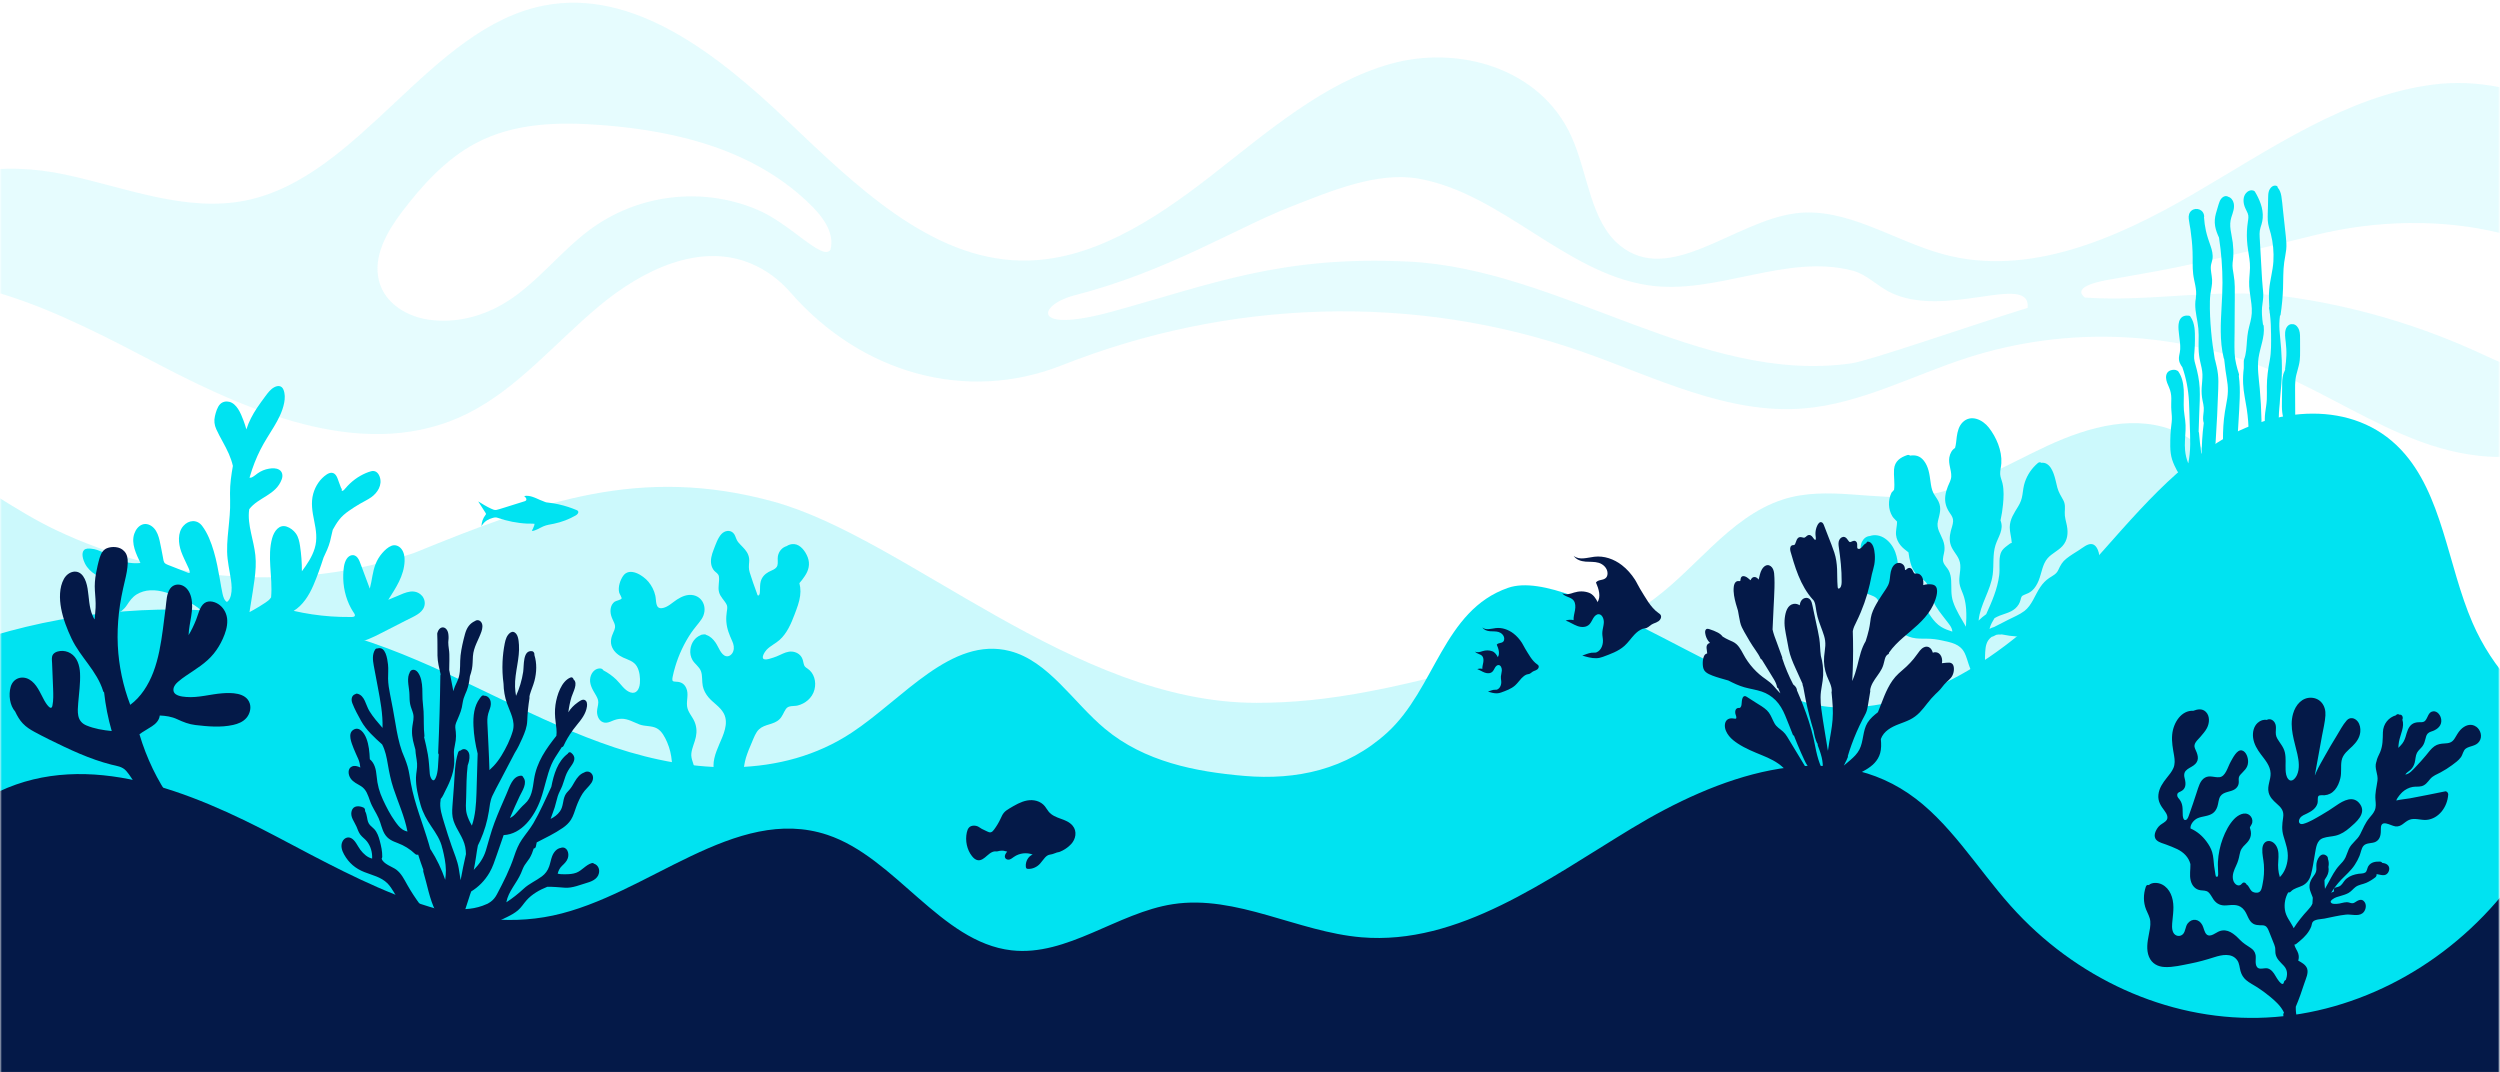 <svg width="1921" height="824" viewBox="0 0 1921 824" fill="none" xmlns="http://www.w3.org/2000/svg">
<mask id="mask0_1_2787" style="mask-type:alpha" maskUnits="userSpaceOnUse" x="0" y="0" width="1921" height="824">
<rect x="0.389" y="0.949" width="1920" height="823" fill="#D9D9D9"/>
</mask>
<g mask="url(#mask0_1_2787)">
<path opacity="0.2" d="M1370.06 383.78C1403.99 372.899 1440.36 385.185 1475.45 381.04C1509.93 376.964 1541.15 357.385 1573.21 342.549C1605.27 327.712 1642.08 317.519 1674.1 332.445C1701.87 345.388 1721.34 376.307 1726.85 409.527C1732.35 442.747 1725 477.631 1710.3 507.115C1675.99 575.907 1605.01 613.641 1535.17 620.925C1465.33 628.218 1395.57 609.536 1327.77 589.299C1302.44 581.736 1276.6 573.655 1255.08 556.836C1240.97 545.816 1214.14 516.202 1218.36 493.893C1221.83 475.619 1248.65 475.31 1264.53 464.758C1301.21 440.386 1327.71 397.381 1370.06 383.8L1370.06 383.78Z" fill="#00E3F1"/>
<path opacity="0.2" d="M-145.41 347.485C-114.331 332.748 -78.209 340.52 -47.245 355.566C-16.281 370.612 11.785 392.493 42.855 407.25C129.127 448.242 228.731 455.275 318.389 424.815C414.889 385.464 492.311 357.356 594.389 385.464C696.467 413.572 825.08 540.061 965.332 540.061C1019.89 540.061 1073.33 529.942 1183.39 497.896C1214.45 526.602 1132.84 624.994 1100.83 652.346C1073.86 675.393 987.124 701.12 953.634 706.859C873.318 720.629 777.705 660.725 696.467 660.078C617.142 659.44 538.368 645.022 459.088 641.953C310.081 636.194 161.154 670.57 12.414 658.992C-45.987 654.448 -106.79 641.405 -152.172 599.835C-212.638 544.455 -233.464 389.225 -145.419 347.475L-145.41 347.485Z" fill="#00E3F1"/>
<path opacity="0.1" d="M121.765 279.94C196.711 319.148 284.011 355.387 359.551 317.624C397.667 298.572 426.92 263.031 460.437 235.111C493.953 207.192 537.678 186.208 576.822 202.419C588.919 207.431 599.004 215.093 607.396 224.709C661.827 287.074 742.693 309.682 816 280.677C943.852 230.099 1086.18 224.848 1215.7 270.245C1271.63 289.844 1327.42 318.61 1385.84 313.867C1429.24 310.35 1469.55 288.548 1511.36 275.027C1589.61 249.719 1675.19 254.003 1751.13 287.024C1788.11 303.106 1822.77 325.714 1860.47 339.525C1898.17 353.335 1941.07 357.5 1976.25 336.944C2011.44 316.388 2034 265.282 2017.01 224.998L2029.43 166.08C2013.17 93.263 1935.99 56.446 1869.64 64.985C1803.3 73.524 1744.5 114.656 1685.2 149.151C1625.89 183.647 1558.57 212.921 1493.62 195.474C1455.21 185.161 1418.77 158.776 1379.55 163.928C1332.38 170.126 1282.75 220.016 1244.48 188.39C1221.93 169.757 1220.23 133.219 1207.6 105.14C1183.61 51.782 1120.23 34.604 1068.63 49.042C1017.03 63.48 973.726 101.563 929.983 135.56C886.24 169.558 837.215 201.373 784.043 200.207C714.609 198.673 657.218 142.435 604.197 91.997C551.175 41.559 486.934 -8.899 418.466 4.164C330.2 21.003 277.17 135.979 189.09 153.994C142.812 163.46 96.322 143.96 50.106 134.155C3.891 124.351 -51.338 128.047 -79.838 170.116L-115.189 221.939C-35.492 197.248 46.809 240.701 121.765 279.91V279.94ZM1620.43 214.934C1637.52 211.736 1654.66 209.065 1671.71 205.548C1675.78 204.711 1679.84 203.854 1683.9 202.987C1715.85 196.132 1747.62 188.32 1779.4 180.528C1825.33 169.259 1875.96 167.824 1921.94 179.263C1943.04 184.514 1964.73 193.701 1977.88 212.981C1991.04 232.252 1991.59 263.867 1974.17 278.236C1955.6 293.56 1929.76 282.62 1908.49 272.676C1860.07 250.047 1808.88 235.031 1756.84 227.887C1704.51 220.703 1653.45 232.291 1602.03 228.645C1590.95 219.836 1616.46 215.671 1620.43 214.934H1620.43ZM825.003 227.11C897.07 208.657 949.515 175.357 991.557 158.956C1021.89 147.119 1058.16 131.495 1090.48 137.354C1153.79 148.822 1202.35 209.195 1265.73 219.099C1318.37 227.319 1372.1 194.318 1423.82 208.039C1434.02 210.749 1441.83 219.109 1451.33 224.081C1493.62 246.221 1560.56 208.667 1558.07 236.556C1511.43 251.054 1436.79 277.16 1422.57 279.192C1306.9 295.802 1198.77 206.604 1082.27 201.004C983.865 196.271 931.259 218.421 854.071 239.545C791.833 256.574 797.567 234.483 825.003 227.12V227.11ZM308.523 163.29C324.528 142.057 342.811 122.248 365.152 110.261C395.336 94.08 430.173 93.562 463.529 96.202C521.452 100.786 581.882 115.642 624.925 159.474C633.167 167.874 641.24 179.701 638.183 191.728C632.564 201.552 606.359 170.733 580.845 160.69C538.892 143.322 489.451 149.151 452.23 177.26C430.261 193.85 412.608 217.246 389.523 231.773C371.426 243.162 350.184 248.613 329.606 245.673C313.371 243.352 296.072 233.806 291.322 216.199C286.262 197.427 297.233 178.256 308.515 163.29H308.523Z" fill="#00E3F1"/>
<path d="M-100.54 528.497C21.969 460.732 168.344 449.612 297.845 498.237C357.114 520.486 412.599 554.524 472.525 574.432C532.45 594.34 600.554 598.575 654.427 562.993C694.093 536.797 731.137 488.711 775.979 500.259C805.649 507.902 824.587 539.597 849.029 559.984C879.381 585.303 918.454 592.995 956.135 596.213C996.121 599.631 1034.73 591.381 1065.89 562.993C1102.89 529.284 1108.89 468.956 1158.89 451.664C1208.89 434.373 1340.21 539.328 1408.37 543.414C1476.54 547.499 1540.22 504.066 1590.1 451.664C1626.96 412.944 1659.78 367.916 1703.76 340.137C1747.73 312.357 1808.28 306.637 1844.95 345.577C1876.83 379.425 1880.66 434.148 1899.85 478.478C1930.57 549.452 2006.81 591.351 2075.5 575.02V1001.6H-100.54V528.507V528.497Z" fill="#00E3F1"/>
<path d="M1767.11 277.065C1767.4 274.577 1767.39 272.066 1767.39 269.562C1767.38 266.881 1767.37 264.2 1767.37 261.519C1767.36 258.847 1767.51 256.013 1766.6 253.485C1765.83 251.352 1764.21 249.428 1762.11 249.106C1761.92 249.073 1761.72 249.081 1761.55 249.122C1759.12 248.711 1757.04 250.748 1756.3 253.292C1755.43 256.262 1756.02 259.732 1756.35 262.751C1756.72 266.148 1756.97 269.522 1756.86 272.951C1756.75 276.421 1756.38 279.875 1755.88 283.304C1755.83 283.578 1755.85 283.86 1755.92 284.109C1755.09 285.856 1754.36 287.659 1754.03 289.616C1753.52 292.586 1753.61 295.662 1753.57 298.68C1753.53 301.748 1753.49 304.823 1753.44 307.89C1753.4 310.853 1753.34 313.823 1753.67 316.762C1754 319.668 1754.82 322.333 1755.73 325.062C1756.6 327.686 1757.37 330.319 1757.37 333.153C1757.37 336.123 1756.7 339.013 1755.9 341.823C1754.63 346.251 1753.26 350.775 1751.44 355.01C1751.36 348.883 1751.27 342.765 1751.2 336.639C1751.17 334.996 1751.14 333.354 1751.1 331.704C1751.19 331.518 1751.24 331.309 1751.22 331.092C1751.13 329.997 1751.08 328.902 1751.03 327.807C1750.95 323.09 1750.96 318.364 1751.41 313.687C1751.65 311.215 1751.91 308.76 1751.98 306.296C1752.33 302.585 1752.7 298.874 1752.99 295.162C1753.91 283.006 1753.25 270.713 1752 258.605C1751.65 255.272 1751.37 251.931 1751.45 248.574C1751.5 246.594 1751.67 244.621 1751.92 242.665C1752.16 242.488 1752.34 242.238 1752.39 241.916C1753.39 235.202 1754.04 228.416 1754.28 221.613C1754.53 214.931 1754.25 208.169 1755.18 201.535C1755.64 198.291 1756.37 195.111 1756.72 191.85C1757.09 188.405 1756.8 184.983 1756.42 181.562C1755.69 174.767 1754.95 167.965 1754.21 161.17C1753.82 157.66 1753.59 154.078 1752.98 150.6C1752.56 148.176 1751.76 145.89 1750.22 144.183C1750.22 143.628 1749.98 143.064 1749.38 142.847C1746.56 141.8 1744.04 144.441 1743.29 147.323C1742.87 148.925 1742.87 150.632 1742.83 152.29C1742.79 154.214 1742.75 156.146 1742.72 158.071C1742.64 161.806 1742.39 165.598 1742.56 169.333C1742.72 172.996 1744.03 176.289 1744.91 179.767C1746.65 186.634 1747.3 193.815 1746.87 200.939C1746.42 208.273 1744.23 215.245 1743.65 222.547C1743.31 226.79 1743.44 231.064 1743.69 235.307C1743.69 235.476 1743.71 235.645 1743.72 235.814C1743.57 236.088 1743.5 236.426 1743.56 236.82C1743.69 237.561 1743.81 238.302 1743.92 239.042C1743.95 239.783 1743.99 240.556 1744.21 241.232C1744.85 246.425 1745.04 251.682 1745.08 256.923C1745.12 263.621 1745.32 270.423 1744.05 277.001C1742.77 283.594 1741.88 290.179 1741.85 296.95C1741.84 300.347 1741.97 303.744 1741.8 307.134C1741.65 310.499 1741 313.775 1740.58 317.1C1739.75 323.726 1740.63 330.214 1741.86 336.671C1741.75 336.864 1741.69 337.097 1741.69 337.387V347.201C1741.69 348.891 1741.69 350.574 1741.69 352.265C1741.69 353.802 1741.63 355.292 1741.25 356.773C1740.59 359.357 1739.49 361.925 1738.36 364.292C1737.62 365.822 1736.77 367.287 1735.68 368.486C1737.33 353.319 1738.03 338.023 1737.72 322.743C1737.55 314.685 1737.12 306.642 1736.4 298.624C1735.7 290.791 1734.31 282.7 1735.48 274.843C1736.68 266.72 1740.38 258.927 1739.43 250.498C1739.38 250.023 1739.19 249.597 1738.87 249.347C1738.51 246.827 1738.22 244.299 1738.09 241.747C1738.01 239.896 1738.01 238.036 1738.15 236.193C1738.29 234.47 1738.57 232.763 1738.79 231.048C1739.01 229.309 1739.16 227.579 1739.09 225.815C1739.03 224.077 1738.81 222.346 1738.65 220.615C1738.3 217.024 1738.09 213.418 1737.89 209.811C1737.47 202.485 1737.06 195.151 1736.65 187.825C1736.54 185.966 1736.42 184.114 1736.33 182.254C1736.25 180.556 1736.18 178.809 1736.45 177.126C1736.72 175.419 1737.32 173.825 1737.8 172.191C1738.26 170.662 1738.55 169.084 1738.67 167.474C1739.24 160.196 1736.18 153.103 1732.66 147.243C1732.47 146.921 1732.2 146.735 1731.93 146.663C1731.8 146.55 1731.65 146.454 1731.45 146.397C1728.11 145.407 1724.81 148.37 1724.12 152.017C1723.71 154.166 1724 156.42 1724.69 158.457C1725.35 160.381 1726.4 162.056 1727.15 163.923C1728.02 166.113 1727.59 168.214 1727.25 170.492C1726.9 172.819 1726.67 175.162 1726.55 177.521C1726.33 182.327 1726.65 187.109 1727.38 191.85C1728.09 196.479 1729.01 201.06 1728.89 205.778C1728.78 210.528 1728.01 215.213 1728.31 219.979C1728.59 224.6 1729.52 229.132 1730.01 233.721C1730.26 236.048 1730.4 238.398 1730.26 240.741C1730.14 242.947 1729.71 245.096 1729.21 247.222C1728.62 249.669 1727.93 252.084 1727.45 254.556C1726.99 256.963 1726.75 259.418 1726.56 261.866C1726.19 266.696 1726.05 271.727 1724.34 276.26C1724.27 276.429 1724.23 276.606 1724.21 276.783C1724.15 277.073 1724.12 277.379 1724.12 277.677C1724.12 278.796 1724.12 279.915 1724.12 281.034C1724.12 281.646 1724.12 282.257 1724.12 282.869C1723.62 286.846 1723.44 290.872 1723.62 294.889C1723.91 301.482 1725.45 307.794 1726.42 314.266C1728.32 326.922 1728.37 339.988 1726.58 352.667C1726.1 356.08 1725.53 359.502 1724.71 362.827C1724.09 365.339 1723.27 367.842 1722.03 370.056C1719.03 360.879 1718.81 350.824 1719.16 341.131C1719.59 329.345 1720.63 317.591 1721.01 305.805C1721.2 300.097 1721.09 294.365 1720.3 288.722C1720.51 288.432 1720.59 288.038 1720.44 287.571C1718.81 282.322 1717.35 277.121 1717.09 271.526C1716.82 265.867 1717.03 260.167 1717.06 254.507C1717.09 248.759 1717.12 243.003 1717.15 237.255C1717.17 231.612 1717.3 225.952 1717.2 220.309C1717.14 217.209 1716.87 214.15 1716.34 211.107C1715.82 208.08 1715.23 205.077 1715.54 201.978C1715.54 201.962 1715.54 201.938 1715.54 201.922C1715.74 200.271 1715.98 198.621 1716.05 196.979C1716.23 193.469 1716.08 189.967 1715.66 186.489C1715.24 183.1 1714.44 179.799 1713.96 176.418C1713.51 173.157 1713.6 170.034 1714.59 166.91C1715.67 163.472 1717.17 160.003 1716.41 156.259C1715.9 153.764 1714.24 151.767 1712.14 151.195C1712.04 151.107 1711.92 151.026 1711.79 150.97C1709.16 149.859 1706.67 152.145 1705.6 154.697C1704.99 156.155 1704.58 157.716 1704.12 159.246C1703.65 160.832 1703.16 162.402 1702.72 164.004C1701.83 167.232 1701.54 170.444 1702.11 173.785C1702.64 176.868 1703.79 179.783 1705.08 182.552C1706.84 194 1707.74 205.601 1707.75 217.218C1707.77 229.704 1706.33 242.126 1706.43 254.604C1706.48 261.552 1707.07 268.531 1708.71 275.246C1708.77 275.511 1708.89 275.712 1709.04 275.873C1709.34 278.868 1709.68 281.855 1710.11 284.826C1710.61 288.384 1711.32 291.91 1711.7 295.484C1712.07 298.994 1711.95 302.472 1711.44 305.958C1710.92 309.5 1710.15 312.986 1709.6 316.52C1709.04 320.087 1708.67 323.685 1708.43 327.292C1707.97 334.392 1708.09 341.525 1708.52 348.626C1708.97 356.266 1709.78 363.865 1710.61 371.457C1705.77 371.03 1703.64 364.445 1702.65 359.84C1701.25 353.263 1702.03 346.508 1702.47 339.859C1703.38 326.197 1704.06 312.511 1704.49 298.817C1704.61 295.066 1704.72 291.298 1704.29 287.563C1703.87 283.843 1702.99 280.229 1702.09 276.63C1702.05 276.445 1701.97 276.292 1701.88 276.163C1700.66 268.982 1699.65 261.777 1699.02 254.491C1698.35 246.916 1697.92 239.244 1698.09 231.628C1698.13 229.76 1698.22 227.884 1698.47 226.033C1698.71 224.173 1699.1 222.354 1699.39 220.502C1699.68 218.667 1699.88 216.807 1699.77 214.939C1699.67 213.128 1699.36 211.341 1699.11 209.553C1698.86 207.839 1698.65 206.06 1698.84 204.321C1699.02 202.566 1699.76 200.964 1700.04 199.233C1700.62 195.658 1699.71 192.172 1698.56 188.872C1697.22 185.056 1695.9 181.304 1695.02 177.311C1694.27 173.914 1693.8 170.452 1693.56 166.966C1693.65 166.773 1693.71 166.54 1693.69 166.258C1693.41 160.961 1687.55 158.996 1684 161.806C1682.13 163.287 1681.55 165.654 1681.83 168.126C1682.13 170.871 1682.74 173.576 1683.15 176.305C1683.98 181.956 1684.54 187.656 1684.76 193.388C1685 199.12 1684.56 204.916 1685.24 210.616C1685.93 216.525 1688.32 222.523 1687.29 228.553C1687.25 228.77 1687.26 228.971 1687.29 229.156C1686.06 235.291 1687.53 241.53 1688.57 247.584C1689.14 250.861 1689.43 254.113 1689.46 257.454C1689.48 260.859 1689.33 264.257 1689.4 267.662C1689.47 271.108 1689.86 274.489 1690.62 277.83C1691.36 281.074 1692.25 284.278 1692.35 287.659C1692.44 291.033 1692 294.39 1691.78 297.747C1691.56 301.208 1691.78 304.517 1692.47 307.906C1692.85 309.702 1693.27 311.513 1693.38 313.357C1693.47 314.991 1693.28 316.601 1693.09 318.211C1692.81 320.586 1692.64 322.977 1693.38 325.118C1692.24 333.724 1691.71 342.427 1691.82 351.121C1691.66 350.018 1691.51 348.916 1691.36 347.813C1690.68 342.741 1690.14 337.653 1689.71 332.541C1689.68 332.227 1689.58 331.937 1689.43 331.704C1689.59 327.075 1689.74 322.437 1689.9 317.808C1690.12 311.28 1690.58 304.678 1690.24 298.149C1689.91 291.862 1688.62 285.872 1686.91 279.899C1686.49 278.425 1686.08 276.912 1685.98 275.366C1685.86 273.74 1686.02 272.122 1686.18 270.504C1686.48 267.284 1686.58 264.055 1686.59 260.819C1686.62 254.829 1686.66 248.413 1683.22 243.47C1683.21 243.454 1683.2 243.446 1683.18 243.438C1683 242.947 1682.55 242.657 1682.05 242.585C1679.46 242.238 1676.78 242.689 1675.22 245.306C1673.87 247.568 1673.81 250.522 1673.97 253.155C1674.19 256.552 1674.81 259.901 1675.12 263.291C1675.28 264.981 1675.36 266.688 1675.27 268.395C1675.19 270.061 1674.79 271.615 1674.49 273.241C1674.14 275.133 1674.19 276.912 1674.89 278.691C1675.39 279.995 1676.14 281.138 1676.93 282.241C1679.86 290.606 1681.53 299.453 1682 308.454C1682.28 313.944 1682.39 319.451 1682.57 324.941C1682.75 330.472 1683.04 336.019 1682.96 341.557C1682.89 346.468 1682.38 351.339 1681.48 356.129C1680.17 352.957 1679.35 349.535 1679.02 346.05C1678.52 340.865 1679.18 335.713 1679.38 330.536C1679.48 327.96 1679.4 325.408 1679.09 322.848C1678.78 320.248 1678.3 317.664 1678.1 315.047C1677.72 309.83 1678.27 304.59 1677.97 299.365C1677.67 294.293 1676.57 289.261 1673.69 285.252C1673.52 285.027 1673.3 284.906 1673.05 284.866C1671.72 283.9 1669.74 284.012 1668.2 284.479C1667.03 284.834 1665.96 285.454 1665.24 286.581C1664.59 287.611 1664.35 288.939 1664.39 290.187C1664.48 292.916 1665.71 295.388 1666.75 297.787C1667.9 300.476 1668.42 303.124 1668.44 306.111C1668.45 309.154 1668.22 312.181 1668.48 315.216C1668.74 318.291 1669.07 321.254 1668.72 324.345C1668.38 327.485 1667.93 330.577 1667.8 333.748C1667.67 336.872 1667.58 340.02 1667.63 343.143C1667.7 346.565 1668.05 350.002 1669.09 353.239C1670.1 356.37 1671.58 359.268 1673.06 362.134C1673.2 362.392 1673.37 362.561 1673.56 362.666C1674.79 364.928 1676.32 366.973 1677.93 368.905C1679.89 371.24 1681.9 373.542 1684.02 375.7C1686.13 377.857 1688.42 379.805 1690.98 381.214C1693.41 382.542 1695.99 383.468 1698.64 384.072C1704.17 385.328 1709.87 385.384 1715.5 385.457C1718.6 385.497 1721.7 385.416 1724.78 384.917C1727.84 384.41 1730.78 383.331 1733.65 382.051C1740.4 379.049 1747.08 375.828 1753.79 372.705C1754.4 372.423 1754.83 371.787 1754.65 371.006C1754.62 370.901 1754.58 370.789 1754.52 370.692C1758.59 366.103 1761.58 360.315 1763.1 354.052C1764.14 349.753 1764.38 345.285 1764.47 340.857C1764.56 336.18 1764.66 331.486 1764.36 326.817C1764.23 324.724 1764.01 322.639 1763.66 320.578C1763.64 316.255 1763.61 311.94 1763.59 307.617C1763.58 304.928 1763.56 302.239 1763.55 299.55C1763.54 296.893 1763.51 294.204 1763.84 291.564C1764.46 286.597 1766.52 282.032 1767.09 277.057L1767.11 277.065Z" fill="#00E3F1"/>
<path d="M1612.76 424.886C1612.06 422.11 1610.52 418.819 1607.76 418.153C1604.34 417.331 1600.33 420.948 1597.53 422.706C1594.26 424.76 1590.9 426.801 1587.83 429.219C1584.76 431.637 1583.26 434.281 1581.6 437.967C1580.14 441.195 1577.27 442.357 1574.63 444.121C1571.94 445.918 1569.74 448.229 1567.84 450.998C1563.73 456.996 1561.32 465.135 1555.55 469.499C1551.79 472.338 1547.25 474.115 1543.15 476.219C1539.53 478.071 1535.91 479.924 1532.3 481.777C1531.06 482.11 1529.87 482.593 1528.74 483.24C1528.82 482.976 1528.88 482.712 1528.96 482.449C1529.76 479.698 1531.13 477.33 1532.59 474.982C1533.89 474.247 1535.22 473.587 1536.59 473.035C1539.49 471.86 1542.54 471.157 1545.35 469.706C1547.62 468.532 1549.68 466.836 1551.11 464.513C1551.76 463.458 1552.24 462.29 1552.57 461.059C1553.18 458.697 1553.15 457.994 1555.28 457.134C1557.47 456.248 1559.53 455.545 1561.39 453.881C1563.66 451.858 1565.28 449.095 1566.48 446.169C1568.8 440.498 1569.37 433.483 1573.43 428.899C1576.72 425.193 1581.32 423.341 1584.68 419.698C1588.69 415.359 1589.34 409.751 1588.19 403.841C1587.53 400.488 1586.41 397.228 1586.56 393.743C1586.7 390.201 1587.11 387.438 1585.39 384.254C1583.63 381 1581.86 378.419 1580.86 374.683C1579.93 371.141 1579.3 367.511 1578.04 364.082C1576.91 360.998 1575.33 357.89 1572.56 356.351C1571.32 355.66 1569.91 355.428 1568.57 355.642C1567.83 355.076 1566.86 354.988 1565.88 355.824C1561.36 359.667 1557.92 364.54 1555.9 370.513C1554.84 373.659 1554.52 376.887 1554.04 380.184C1553.55 383.607 1552.46 386.351 1550.73 389.202C1547.72 394.17 1544.43 398.748 1544.28 405.041C1544.2 408.57 1545.63 413.104 1545.84 417.211C1545.37 417.211 1544.87 417.375 1544.36 417.777C1540.9 420.508 1537.72 422.085 1536.8 427.165C1535.91 432.013 1536.81 437.1 1536.19 442.011C1534.84 452.662 1530.49 462.478 1526.18 471.967C1524.12 473.412 1522.17 475.026 1520.37 476.828C1521.51 464.419 1529.61 453.818 1531.21 441.39C1532.17 433.96 1531.05 425.985 1533.35 418.819C1535.44 412.338 1539.99 406.925 1537.19 399.872C1538.08 395.859 1538.73 391.771 1539.12 387.613C1539.62 382.3 1539.91 376.711 1538.74 371.48C1538.19 369.062 1537.02 366.745 1536.93 364.22C1536.83 361.476 1537.65 358.757 1537.82 356.025C1538.44 346.152 1533.93 335.947 1528.28 328.65C1523.42 322.376 1514.31 318.156 1508 324.587C1505.21 327.432 1504.16 331.488 1503.59 335.533C1503.21 338.277 1503.08 341.442 1502.26 344.218C1499.9 345.656 1498.42 348.35 1497.88 351.409C1496.98 356.558 1499.53 361.068 1499.34 366.098C1499.22 368.905 1497.75 371.248 1496.75 373.741C1495.83 376.033 1495.12 378.388 1494.8 380.881C1494.11 386.226 1495.58 390.364 1498.47 394.509C1499.77 396.374 1500.88 398.07 1500.76 400.55C1500.63 403.056 1499.66 405.486 1499.04 407.867C1497.87 412.357 1497.68 416.74 1499.84 420.91C1502.19 425.451 1505.83 428.428 1506.28 434.023C1506.72 439.506 1504.55 444.818 1506.06 450.219C1506.89 453.184 1508.34 455.878 1509.19 458.836C1510.06 461.863 1510.56 465.003 1510.78 468.168C1511.09 472.639 1510.93 477.123 1510.63 481.588C1507.11 475.264 1503.04 469.273 1500.73 462.29C1498.9 456.763 1499.62 451.563 1499.26 445.848C1499.09 443.324 1498.64 440.799 1497.51 438.576C1496.31 436.196 1493.92 434.343 1493.18 431.706C1492.43 429.037 1493.82 425.777 1494.1 423.102C1494.41 420.307 1493.97 417.714 1493.01 415.133C1491.17 410.197 1487.75 406.14 1489.1 400.488C1490.37 395.143 1492.07 390.615 1489.55 385.327C1488.43 382.979 1486.74 381.057 1485.58 378.74C1484.26 376.121 1483.81 373.075 1483.41 370.136C1482.63 364.358 1481.89 358.631 1478.34 354.072C1475.23 350.09 1471.67 349.537 1467.71 350.09C1467.13 349.606 1466.34 349.399 1465.42 349.719C1460.4 351.447 1455.88 354.21 1455.38 360.666C1455.01 365.52 1456.08 371.241 1455.41 376.316C1455.09 376.718 1454.77 377.113 1454.45 377.515C1454.02 377.76 1453.63 378.181 1453.33 378.802C1450.68 384.429 1450.85 391.419 1454.09 396.732C1455.02 398.246 1456.57 399.432 1457.71 400.808C1457.72 404.224 1456.6 407.546 1456.92 411C1457.22 414.084 1458.56 416.765 1460.39 419.033C1462.15 421.218 1464.34 422.775 1466.47 424.44C1467.18 429.853 1468.26 435.367 1471.33 439.757C1473.04 442.206 1475.24 443.776 1477.58 445.377C1480.47 447.356 1481.55 449.51 1482.37 453.14C1483.75 459.351 1486.3 464.431 1489.87 469.399C1491.71 471.955 1493.69 474.379 1495.58 476.878C1497.33 479.183 1500.09 482.128 1500.17 485.338C1497.23 484.364 1494.27 483.391 1491.52 481.664C1485.5 477.896 1481.86 470.925 1478.16 464.682C1474.16 457.944 1469.93 452.424 1464.18 447.513C1460.67 444.511 1458.9 442.099 1458.64 437.038C1458.41 432.648 1457.84 428.296 1456.32 424.214C1453.15 415.698 1445.07 409.066 1436.67 411.898C1434.1 412.099 1432 413.751 1430.73 416.307C1429.1 419.591 1429.72 423.272 1429.98 426.82C1430.28 431.034 1429.73 434.902 1428.56 438.896C1427.56 442.338 1426.75 445.742 1428.11 449.233C1429.21 452.041 1431.33 454.151 1433.69 455.62C1436.17 457.171 1439.51 457.517 1441.71 459.514C1444.07 461.668 1445.08 466.535 1446.66 469.461C1448.35 472.602 1450.35 475.553 1452.57 478.241C1457.06 483.686 1462.84 488.427 1469.41 490.01C1473.08 490.895 1476.82 490.757 1480.55 490.763C1484.61 490.77 1488.57 491.304 1492.55 492.202C1499.11 493.677 1506.16 494.676 1509.67 501.854C1512.27 507.186 1513.07 514.659 1517.1 519.005C1519.63 521.73 1522.97 520.104 1524.21 516.845C1525.61 513.164 1525.11 508.071 1525.3 504.121C1525.49 500.052 1525.45 495.48 1527.75 492.076C1528.53 490.908 1529.49 489.972 1530.55 489.256C1530.92 489.244 1531.3 489.143 1531.69 488.942C1532.42 488.565 1533.16 488.189 1533.9 487.812C1534.95 487.573 1536.04 487.504 1537.14 487.598C1537.53 487.63 1537.87 487.586 1538.17 487.485C1545.86 489.08 1553.69 489.671 1561.49 488.967C1565.17 488.635 1568.86 488.182 1572.31 486.644C1576.25 484.892 1579.84 483.215 1584.05 482.436C1587.37 481.821 1590.99 481.971 1594.1 480.345C1597.43 478.599 1599.4 475.088 1601.18 471.641C1605.01 464.274 1608.05 456.342 1610.21 448.172C1612.08 441.12 1614.6 432.202 1612.73 424.867L1612.76 424.886Z" fill="#00E3F1"/>
<path d="M518.743 512.569C520.142 507.812 521.894 503.205 523.987 498.78C526.046 494.429 528.402 490.253 531.05 486.314C533.518 482.631 536.546 479.485 539.025 475.827C543.872 468.667 541.001 459.097 532.829 457.356C528.414 456.413 523.975 458.248 520.203 460.683C516.588 463.017 512.928 466.819 508.613 467.306C503.385 467.899 504.438 461.625 503.548 457.686C502.647 453.71 500.744 450.033 498.248 447.037C494.061 442.012 483.607 435.364 478.704 442.674C476.493 445.976 474.781 451.113 475.76 455.227C476.029 456.357 477.943 459.197 477.629 459.884C477.154 460.926 473.236 461.663 472.279 462.362C469.134 464.653 468.552 469.023 469.548 472.805C470.096 474.878 471.121 476.688 471.949 478.623C473.174 481.495 472.548 483.267 471.305 485.927C469.593 489.597 468.624 493.436 470.354 497.363C472.044 501.189 475.368 503.674 478.805 505.259C482.588 507.001 487.015 507.987 489.382 512.076C491.47 515.69 492.052 520.784 491.699 524.997C491.313 529.629 488.974 533.581 484.334 532.014C479.907 530.516 476.98 525.528 473.622 522.282C470.611 519.367 467.287 516.982 463.683 515.122C463.212 514.329 462.446 513.742 461.382 513.649C457.644 513.33 454.566 516.458 453.659 520.378C452.534 525.228 455.142 529.579 457.414 533.418C458.545 535.328 459.754 537.326 459.731 539.698C459.709 542.176 458.701 544.536 458.752 547.045C458.825 551.022 460.879 554.754 464.623 555.279C466.593 555.553 468.395 554.817 470.208 554.037C472.576 553.019 474.937 552.332 477.495 552.301C482.521 552.233 486.707 554.898 491.324 556.658C495.64 558.306 500.721 557.451 504.796 559.698C508.568 561.777 510.941 566.428 512.698 570.498C514.646 575.011 515.782 579.923 516.224 584.899C516.621 589.381 516.823 594.356 519.677 597.876C524.798 604.194 534.29 601.584 533.938 592.277C533.758 587.558 530.664 583.594 531.24 578.8C531.766 574.455 533.842 570.498 534.716 566.24C535.583 561.996 535.253 557.982 533.479 554.087C531.766 550.322 528.447 546.983 527.944 542.657C527.384 537.85 529.382 533.312 527.283 528.662C525.442 524.592 522.263 523.793 518.491 523.736C516.19 523.699 516.482 522.126 516.89 519.935C517.36 517.45 518.043 514.978 518.754 512.569H518.743Z" fill="#00E3F1"/>
<path d="M620.541 513.767C618.645 512.52 617.966 512.09 617.446 509.571C617.131 508.019 616.811 506.523 616.037 505.164C614.446 502.365 611.495 500.938 608.643 500.688C605.322 500.402 602.294 501.86 599.305 503.269C597.625 504.061 595.934 504.771 594.177 505.32C592.281 505.906 589.441 507.016 587.474 506.617C584.197 505.943 587.745 500.626 589.143 499.192C592.071 496.194 595.906 494.517 599.001 491.756C604.687 486.682 607.903 479.226 610.666 471.852C612.368 467.301 614.197 462.701 614.827 457.777C615.103 455.607 615.142 453.488 614.877 451.306C614.75 450.278 614.49 449.181 614.258 448.077C615.739 446.463 617.07 444.636 618.369 442.716C621.336 438.334 622.663 433.509 620.651 428.229C618.877 423.567 615.076 418.505 610.307 418.094C608.085 417.9 606.113 418.536 604.361 419.671C602.758 420.145 601.261 421.086 600.034 422.495C598.846 423.854 598.056 425.586 597.719 427.444C597.304 429.726 597.995 432.375 597.349 434.544C596.498 437.393 592.723 438.297 590.579 439.5C587.772 441.077 585.451 443.358 584.523 446.837C583.926 449.075 584.064 451.381 583.954 453.681C583.91 454.61 583.954 456.58 583.263 457.247C582.07 458.406 581.882 456.636 581.467 455.483C579.599 450.321 577.654 445.098 576.068 439.811C575.212 436.963 575.4 434.825 575.66 431.889C575.825 430.037 575.643 428.292 575.007 426.571C573.77 423.211 571.261 420.955 568.968 418.536C567.951 417.464 566.912 416.379 566.216 415.008C565.238 413.088 564.923 410.944 563.348 409.454C560.74 406.985 556.872 407.783 554.495 410.227C551.545 413.269 549.843 418.586 548.262 422.638C546.897 426.141 545.715 430.212 546.588 434.058C546.958 435.691 547.71 437.281 548.76 438.484C550.069 439.986 552.075 440.709 552.412 442.984C553.009 446.986 551.44 450.938 552.512 454.984C553.534 458.824 556.452 461.012 558.198 464.309C559.231 466.26 558.772 467.962 558.458 470.107C558.093 472.588 557.933 475.081 558.115 477.593C558.529 483.278 560.436 487.754 562.679 492.741C563.79 495.209 564.37 497.946 563.37 500.601C562.469 503.001 560.148 504.821 557.772 504.179C553.948 503.145 552.097 497.079 549.926 493.9C548.085 491.201 545.72 488.87 542.886 487.972C542.433 487.567 541.814 487.342 541.023 487.43C540.675 487.467 540.333 487.529 539.99 487.598C539.857 487.604 539.73 487.604 539.598 487.617C539.04 487.673 538.57 487.866 538.178 488.159C534.083 489.817 531.082 493.913 530.486 499.03C530.149 501.929 530.69 504.759 532.121 507.203C533.939 510.307 537.321 512.258 538.603 515.718C539.913 519.252 539.244 523.404 540.007 527.119C540.681 530.416 542.305 533.296 544.339 535.746C547.98 540.141 553.385 542.996 556.175 548.251C560.215 555.868 555.667 564.944 552.683 571.932C549.981 578.271 546.384 586.949 549.39 593.943C552.147 600.363 559.121 600.793 564.635 599.808C567.382 599.316 569.658 597.801 570.548 594.666C571.686 590.658 571.902 586.369 573.145 582.336C574.422 578.203 576.085 574.245 577.787 570.311C579.24 566.945 580.611 562.881 583.235 560.419C587.706 556.236 594.387 557.059 598.912 552.714C601.239 550.482 602.09 547.415 603.891 544.772C605.875 541.849 609.953 542.834 612.893 542.117C618.601 540.727 624.116 536.482 625.834 529.93C627.448 523.778 625.497 517.039 620.524 513.773L620.541 513.767Z" fill="#00E3F1"/>
<path d="M324.18 457.76C321.857 455.073 318.516 454.178 315.286 454.579C311.608 455.042 308.144 456.795 304.707 458.224C302.59 459.104 300.473 459.984 298.356 460.872C304.103 451.776 310.495 442.495 310.893 431.014C311.01 427.716 310.412 424.288 308.412 421.763C306.529 419.385 303.587 418.312 300.872 419.362C298.123 420.42 295.634 422.759 293.634 425.076C291.552 427.493 289.82 430.326 288.596 433.399C286.204 439.399 285.867 446.093 284.156 452.309C282.822 448.742 281.489 445.167 280.156 441.6C279.228 439.106 278.293 436.619 277.365 434.125C276.643 432.187 275.997 430.164 274.746 428.558C272.251 425.354 268.45 426.249 266.381 429.446C264.223 432.782 263.907 437.422 263.762 441.407C263.433 450.41 265.522 459.583 269.687 467.281C270.162 468.161 270.67 469.026 271.206 469.868C271.674 470.616 272.767 471.86 272.725 472.856C272.664 474.4 269.653 474.091 268.78 474.099C263.948 474.137 259.109 473.983 254.284 473.651C244.661 472.979 235.093 471.543 225.649 469.397C232.591 465.188 237.437 457.598 240.846 449.637C243.781 442.781 246.304 435.646 248.613 428.442C250.531 424.412 252.463 420.35 253.624 415.965C254.401 413.023 254.896 409.988 255.7 407.077C257.185 404.452 258.697 401.834 260.518 399.487C262.649 396.731 265.172 394.584 267.914 392.654C270.711 390.685 273.591 388.847 276.52 387.133C279.399 385.45 282.444 384.06 285.208 382.122C289.923 378.825 294.109 372.655 291.703 366.169C290.534 363.011 288.232 361.305 285.208 362.1C282.376 362.841 279.592 364.115 276.994 365.567C274.093 367.189 271.385 369.219 268.897 371.543C267.598 372.763 266.395 374.084 265.22 375.45C264.745 375.999 264.264 376.655 263.639 376.995C263.46 377.095 262.402 377.419 262.566 376.871C262.814 376.045 262.553 375.396 262.099 374.995C261.529 373.466 260.958 371.93 260.381 370.401C259.79 368.818 259.302 367.088 258.429 365.66C256.518 362.54 253.638 362.834 250.985 364.61C246.063 367.891 242.345 373.319 240.661 379.45C238.764 386.345 240.035 393.418 241.431 400.267C242.881 407.386 243.974 414.258 241.816 421.354C239.809 427.956 235.932 433.631 231.973 438.974C232 432.457 231.526 425.956 230.55 419.524C230.035 416.15 229.347 412.745 227.409 410.011C225.642 407.517 222.955 405.502 220.226 404.622C214.514 402.784 210.645 408.058 209.105 413.602C207.208 420.451 207.27 427.817 207.675 434.897C208.136 442.935 209.036 450.989 208.301 459.042C208.211 459.143 208.129 459.243 208.053 459.359C207.057 460.903 205.593 461.961 204.156 462.926C202.534 464.022 200.884 465.065 199.221 466.084C196.753 467.597 194.245 469.003 191.708 470.362C192.073 468.068 192.437 465.775 192.801 463.474C193.777 457.289 194.836 451.112 195.633 444.897C196.41 438.828 196.877 432.689 196.21 426.574C195.585 420.844 194.155 415.301 192.939 409.703C191.626 403.68 190.574 397.441 191.516 391.256C198.609 382.006 212.012 380.523 216.487 368.316C217.525 365.49 217.051 362.44 214.501 360.934C212.157 359.552 209.284 359.722 206.741 360.131C203.606 360.633 200.554 361.876 197.888 363.791C196.698 364.641 195.592 365.644 194.341 366.378C193.709 366.748 192.994 367.111 192.272 367.073C192.176 367.073 191.853 367.042 191.653 366.98C191.873 366.841 192.155 365.722 192.128 365.814C194.169 358.757 196.857 351.947 200.115 345.484C203.214 339.338 206.988 333.724 210.5 327.887C213.868 322.289 217.064 316.204 218.364 309.525C219.016 306.159 219.099 302.584 217.793 299.403C216.425 296.075 213.401 296.167 210.775 297.542C207.923 299.032 205.854 301.843 203.881 304.491C201.695 307.433 199.523 310.39 197.482 313.463C194.121 318.528 191.172 323.995 189.323 329.956C188.691 327.701 187.976 325.478 187.158 323.293C185.976 320.15 184.691 316.922 182.876 314.166C181.213 311.641 179.02 309.456 176.223 308.761C173.728 308.143 171.013 308.614 169.088 310.614C166.985 312.799 165.878 316.675 165.163 319.702C164.318 323.269 164.723 326.551 166.194 329.817C169.129 336.326 173.02 342.225 175.865 348.796C177.13 351.723 178.216 354.819 178.951 358C177.735 364.895 176.711 371.791 176.745 378.856C176.759 382.647 176.924 386.43 176.807 390.214C176.697 393.943 176.381 397.657 176.023 401.363C175.302 408.853 174.374 416.351 174.518 423.902C174.662 431.322 176.429 438.357 177.474 445.638C178.023 449.444 178.346 453.629 177.432 457.397C176.937 459.459 176.003 461.513 174.401 462.548C172.36 461.459 171.535 458.587 171.006 456.27C170.188 452.687 169.638 449.004 168.999 445.375C167.7 438.071 166.373 430.751 164.283 423.67C162.256 416.791 159.52 409.594 155.279 404.043C151.396 398.954 144.955 399.51 140.914 404.097C136.315 409.316 136.996 417.609 139.244 423.887C140.549 427.523 142.309 430.898 143.89 434.38C144.584 435.901 145.526 437.592 145.78 439.299C145.897 440.078 145.883 440.256 145.189 440.241C144.337 440.225 143.271 439.623 142.474 439.322C138.859 437.97 135.257 436.557 131.683 435.083C130.157 434.45 128.445 433.971 127.043 433.044C125.565 432.071 125.49 429.662 125.153 427.956C124.342 423.825 123.607 419.663 122.685 415.563C121.895 412.042 120.699 408.467 118.335 405.888C115.97 403.317 112.478 401.834 109.248 403.093C106.361 404.22 104.285 406.969 103.199 410.112C100.581 417.671 104.691 425.778 107.914 432.627C100.285 433.369 92.724 431.623 85.789 427.964C82.201 426.072 78.668 423.933 74.853 422.644C73.231 422.095 71.561 421.725 69.87 421.593C68.214 421.462 65.883 421.3 64.564 422.667C62.158 425.153 63.98 430.442 65.306 433.067C67.135 436.666 70.056 439.461 73.266 441.422C76.716 443.522 80.49 444.773 84.208 446.117C84.806 446.333 85.48 446.364 85.445 447.198C85.411 448.078 84.538 448.796 83.988 449.298C82.538 450.634 81.074 451.869 79.788 453.413C77.17 456.548 74.578 460.61 73.987 464.949C73.499 468.555 74.798 472.624 77.988 474.083C79.823 474.917 81.754 474.485 83.596 473.929C85.37 473.396 87.136 472.833 88.848 472.091C92.326 470.593 95.219 468.447 97.46 465.065C99.687 461.691 101.687 458.78 105.035 456.726C108.189 454.788 111.805 453.792 115.386 453.591C123.73 453.135 131.875 456.525 139.484 459.992C143.801 461.961 148.303 463.976 152.138 466.995C155.657 469.767 157.877 473.751 159.74 478.014C162.998 485.48 165.906 493.989 172.944 497.695C173.184 498.274 173.652 498.745 174.346 498.846C180.869 499.788 186.986 496.753 192.952 494.259C199.221 491.634 205.71 490.167 212.384 489.711C226.096 488.785 239.685 491.541 253.274 493.147C260.003 493.943 266.883 494.669 273.626 493.75C280.41 492.823 286.493 489.75 292.651 486.607C299.167 483.28 305.683 479.959 312.199 476.631C315.059 475.172 318.049 473.867 320.784 472.114C322.915 470.74 324.963 468.895 325.905 466.269C326.984 463.266 326.187 459.992 324.214 457.714L324.18 457.76Z" fill="#00E3F1"/>
<path d="M433.075 388.481C430.525 387.782 427.92 387.204 425.327 386.754C423.452 386.431 421.564 386.277 419.682 386.001C419.32 385.954 419.081 385.84 418.756 385.692C417.518 385.093 416.182 384.71 414.925 384.152C411.094 382.472 407.005 380.308 402.733 381.161C403.83 381.934 405.038 383.494 404.167 384.569C403.891 384.912 403.444 385.046 403.046 385.188C397.78 386.841 392.521 388.488 387.237 390.142C386.796 390.283 386.373 390.417 385.925 390.545C384.454 390.982 382.971 391.493 381.475 391.822C380.034 392.151 378.637 391.419 377.331 390.841C375.59 390.047 373.892 389.133 372.231 388.165C371.404 387.681 370.582 387.184 369.755 386.666C369.332 386.404 368.909 386.135 368.48 385.873C368.204 385.705 367.56 385.47 367.389 385.188C369.289 388.165 371.201 391.143 373.108 394.121C373.267 394.363 373.427 394.638 373.408 394.941C373.39 395.264 373.194 395.526 373.004 395.761C371.109 398.174 370.018 401.3 369.933 404.472C369.951 404.103 370.558 403.41 370.754 403.121C372.74 400.285 375.468 398.826 378.551 397.986C380.01 397.583 380.905 397.374 382.388 397.885C384.233 398.524 386.127 399.115 388.021 399.626C391.718 400.634 395.481 401.367 399.27 401.831C401.151 402.066 403.058 402.241 404.964 402.328C406.834 402.436 408.795 402.241 410.659 402.449C410.867 403.357 410.242 404.311 409.948 405.131C409.85 405.427 409.758 405.716 409.641 405.998C409.378 406.63 408.869 407.228 408.703 407.86C409.353 408.142 410.407 407.706 411.051 407.497C411.854 407.242 412.645 406.899 413.405 406.509C414.815 405.81 416.163 405.003 417.61 404.405C420.203 403.316 422.992 402.96 425.713 402.402C431.543 401.192 437.201 399.041 442.442 396.023C443.557 395.378 444.851 394.067 444.225 392.864C443.949 392.333 443.41 392.077 442.901 391.869C440.768 390.982 438.604 390.189 436.428 389.476C435.307 389.12 434.191 388.784 433.063 388.481H433.075Z" fill="#00E3F1"/>
<path d="M-0.611 608.13C67.839 575.976 145.816 607.672 212.982 643.094C280.147 678.517 352.009 719.011 424.9 703.487C497.595 688.002 564.716 617.925 635.684 641.48C688.058 658.867 722.824 723.963 777.149 730.22C819.961 735.152 858.67 701.245 901.323 694.748C950.012 687.325 997.193 716.131 1046.19 720.226C1120.65 726.464 1188.1 676.315 1253.83 636.498C1319.56 596.682 1402.23 566.261 1466.22 609.525C1497.77 630.868 1518.89 666.769 1544.97 696.013C1594.68 751.772 1664.97 783.588 1735.16 782.113C1805.37 780.638 1874.54 745.894 1922.36 688.092V1001.58H-0.611V608.12V608.13Z" fill="#041948"/>
<path d="M1309.08 504.865C1309.37 504.02 1309.79 503.246 1310.45 502.713C1310.76 502.464 1311.11 502.305 1311.47 502.201C1311.5 502.194 1311.68 502.132 1311.82 502.097C1311.8 501.986 1311.78 501.876 1311.77 501.765C1311.58 500.513 1311.4 499.239 1311.32 497.973C1311.24 496.839 1311.44 495.69 1312.24 494.915C1312.78 494.403 1313.36 494.133 1313.96 494.05C1313.45 493.552 1312.99 493.012 1312.58 492.417C1311.4 490.729 1310.58 488.723 1310.29 486.599C1310.15 485.609 1310.14 484.495 1310.81 483.727C1311.64 482.786 1312.85 483.264 1313.83 483.568C1315.9 484.212 1317.96 485.014 1319.91 486.045C1321.32 486.785 1322.69 487.782 1323.66 489.145C1325.24 490.148 1326.88 491.047 1328.58 491.795C1330.57 492.673 1332.56 493.414 1334.25 494.929C1337.35 497.703 1339.02 502 1341.23 505.584C1343.59 509.403 1346.39 512.884 1349.51 515.942C1351.08 517.478 1352.73 518.903 1354.47 520.204C1356.32 521.595 1358.26 522.847 1360.05 524.355C1361.93 525.933 1363.51 527.815 1365.13 529.703C1366.06 530.79 1367.01 531.848 1368.05 532.775C1367.5 531.412 1366.92 530.063 1366.33 528.721C1365.93 528.721 1365.56 528.472 1365.46 527.891C1365.1 525.767 1364.19 523.905 1363.14 522.113C1361.98 520.128 1360.75 518.197 1359.56 516.246C1357.6 513.063 1355.65 509.881 1353.69 506.705C1353.37 506.733 1353.04 506.574 1352.84 506.124C1351.79 503.73 1350.35 501.606 1348.9 499.509C1347.35 497.288 1345.86 495.033 1344.45 492.701C1343.02 490.349 1341.66 487.948 1340.3 485.547C1338.96 483.174 1337.73 480.877 1337.12 478.116C1336.47 475.203 1336 472.228 1335.46 469.281C1334.87 467.509 1334.33 465.717 1333.85 463.904C1332.73 459.719 1331.72 455.283 1332.23 450.883C1332.41 449.34 1332.95 447.555 1334.29 446.815C1334.98 446.434 1335.67 446.455 1336.42 446.524C1337.08 446.586 1337.22 446.614 1337.34 445.895C1337.45 445.223 1337.46 444.552 1337.74 443.93C1338.08 443.155 1338.78 442.691 1339.55 442.677C1341.29 442.65 1342.88 443.95 1344.18 445.092C1344.35 445.237 1344.52 445.383 1344.68 445.528C1344.78 445.611 1344.87 445.687 1344.96 445.77C1345.03 445.805 1345.07 445.825 1345.1 445.846C1345.31 445.666 1345.44 445.23 1345.57 445.009C1346.12 444.061 1346.89 443.459 1347.91 443.383C1349.37 443.272 1350.46 444.192 1351.32 445.362C1352.08 442.684 1352.45 439.827 1353.87 437.453C1354.86 435.8 1356.33 434.354 1358.18 434.25C1359.96 434.146 1361.59 435.565 1362.38 437.26C1363.33 439.308 1363.38 441.743 1363.47 444.006C1363.57 446.545 1363.56 449.091 1363.5 451.637C1363.37 456.667 1363.08 461.697 1362.83 466.72L1362.04 483.623C1362.04 483.623 1362.04 483.658 1362.03 483.672C1362.74 487.131 1364.1 490.418 1365.3 493.69C1366.68 497.489 1368.07 501.294 1369.45 505.093C1369.53 505.314 1369.52 505.556 1369.44 505.771C1371.71 512.759 1374.55 519.505 1377.9 525.926C1379.15 526.943 1380.4 528.133 1380.74 529.904C1380.77 530.07 1380.77 530.236 1380.74 530.402C1384.08 538.145 1387.25 546.004 1389.86 554.1C1391.24 558.369 1392.46 562.707 1393.48 567.107C1394.52 571.598 1395.21 576.185 1396.39 580.634C1397.41 584.495 1398.76 588.224 1400.4 591.801C1401.43 585.228 1398.97 578.565 1396.7 572.546C1396.58 572.22 1396.67 571.861 1396.86 571.577C1396.86 571.577 1396.86 571.577 1396.86 571.57C1396.61 571.515 1396.39 571.342 1396.23 571.016C1394.85 568.124 1394.13 564.9 1393.61 561.634C1391.22 553.823 1389.18 545.887 1387.51 537.84C1386.82 534.554 1386.21 531.246 1385.65 527.932C1385.39 527.254 1385.18 526.555 1385.07 525.815C1385.04 525.663 1385.04 525.511 1385.05 525.358C1383.24 521.359 1381.44 517.367 1379.63 513.368C1377.51 508.691 1375.51 504.02 1374.47 498.88C1373.93 496.237 1373.46 493.566 1372.97 490.916C1372.47 488.245 1371.91 485.581 1371.54 482.883C1371.17 480.219 1371.1 477.569 1371.41 474.899C1371.69 472.532 1372.18 470.069 1373.25 467.973C1374.31 465.869 1376.04 464.375 1378.2 464.029C1379.83 463.773 1381.48 464.147 1382.86 465.108C1383.2 462.548 1384.47 460.168 1386.91 459.525C1388.36 459.137 1389.93 459.511 1390.97 460.756C1392.02 462.016 1392.37 463.745 1392.71 465.371L1395.4 478.033C1396.29 482.184 1397.28 486.336 1397.94 490.542C1398.64 494.977 1398.5 499.509 1399.15 503.944C1399.8 506.262 1400.3 508.635 1400.59 511.05C1400.9 513.638 1401.02 516.246 1400.91 518.855C1400.79 521.608 1400.37 524.314 1399.89 527.012C1399.37 529.911 1398.96 532.782 1398.92 535.744C1398.89 538.691 1399.12 541.639 1399.47 544.558C1400.19 550.453 1401.22 556.307 1402.15 562.16C1402.69 565.461 1403.22 568.754 1403.77 572.054C1404.03 573.632 1404.21 575.313 1404.59 576.911C1405.22 572.047 1406.16 567.246 1406.96 562.409C1407.47 559.303 1407.92 556.175 1408.16 553.027C1408.42 549.706 1408.42 546.378 1408.26 543.05C1408.1 539.757 1407.8 536.484 1407.48 533.204C1407.4 532.997 1407.37 532.762 1407.42 532.492C1407.4 532.284 1407.38 532.077 1407.35 531.869C1407.33 531.627 1407.4 531.399 1407.53 531.212C1407.67 527.012 1405.2 523.054 1403.77 519.353C1401.96 514.641 1401.22 509.486 1401.67 504.373C1401.91 501.661 1402.41 498.977 1402.56 496.257C1402.71 493.601 1402.39 491.096 1401.62 488.577C1400.12 483.644 1397.97 479.002 1396.61 474.006C1395.91 471.398 1395.54 468.755 1395.12 466.077C1394.84 464.257 1394.44 462.396 1393.35 461.012C1393.24 460.957 1393.13 460.881 1393.03 460.77C1388.26 455.519 1384.68 449.084 1381.91 442.297C1380.51 438.865 1379.29 435.336 1378.19 431.773C1377.64 430.002 1377.12 428.21 1376.61 426.425C1376.16 424.833 1375.4 422.986 1375.56 421.291C1375.63 420.488 1375.94 419.734 1376.56 419.277C1376.85 419.063 1377.17 418.959 1377.51 418.897C1377.91 418.828 1378.37 418.911 1378.75 418.752C1378.9 418.689 1379.16 418.399 1379.32 418.108C1379.58 417.589 1379.76 417.07 1379.95 416.517C1380.33 415.424 1380.71 414.247 1381.53 413.465C1382.84 412.192 1384.27 412.794 1385.78 413.14C1387.09 413.445 1387.89 411.95 1388.98 411.397C1390.58 410.587 1391.99 411.494 1392.98 412.919C1393.34 413.424 1394.95 415.97 1395.24 414.261C1395.33 413.701 1395.26 413.085 1395.19 412.524C1395.06 411.5 1394.95 410.504 1395 409.473C1395.08 407.584 1395.52 405.737 1396.29 404.049C1396.99 402.52 1398.28 400.444 1400.06 401.489C1400.67 401.842 1401.07 402.534 1401.36 403.198C1401.78 404.201 1402.15 405.246 1402.54 406.263C1403.36 408.366 1404.17 410.47 1404.98 412.573C1406.53 416.579 1408.2 420.564 1409.52 424.674C1410.84 428.77 1411.44 432.991 1411.62 437.329C1411.79 441.674 1411.65 446.033 1412.02 450.364C1412.06 450.89 1412.07 451.879 1412.52 452.198C1412.96 452.509 1413.57 452.045 1413.88 451.706C1415.02 450.503 1415.11 448.344 1415.12 446.711C1415.18 437.931 1414.2 429.116 1412.94 420.474C1412.66 418.585 1412.45 416.475 1413.38 414.752C1414.2 413.251 1415.79 412.165 1417.39 412.656C1418.59 413.023 1419.34 414.137 1420.08 415.168C1420.38 415.603 1420.72 416.143 1421.17 416.406C1421.6 416.655 1422.06 416.468 1422.52 416.261C1423.81 415.673 1425.31 414.967 1426.44 416.371C1427.46 417.638 1426.92 419.25 1427.1 420.744C1427.24 421.962 1428.46 421.99 1429.29 421.561C1430.76 420.8 1431.64 418.973 1432.98 417.956C1433.35 417.665 1433.77 417.444 1434.19 417.271C1434.21 416.71 1434.53 416.178 1435.18 416.198C1439.37 416.365 1440.29 422.391 1440.58 426.009C1440.79 428.625 1440.65 431.275 1440.2 433.856C1439.76 436.402 1438.91 438.823 1438.33 441.328C1437.74 443.888 1437.3 446.483 1436.72 449.05C1436.16 451.499 1435.54 453.92 1434.84 456.321C1433.43 461.13 1431.74 465.842 1429.82 470.422C1428.75 472.989 1427.6 475.521 1426.37 478.005C1425.29 480.205 1424.08 482.468 1423.69 484.98C1424 494.95 1424 504.927 1423.64 514.89C1423.54 517.685 1423.41 520.474 1423.26 523.269C1423.38 522.992 1423.49 522.715 1423.61 522.446C1425.05 519.034 1426.15 515.534 1427.07 511.901C1427.97 508.338 1428.76 504.733 1429.86 501.239C1430.8 498.209 1431.99 495.303 1433.59 492.66C1434.5 489.788 1435.37 486.903 1436.04 483.949C1436.5 481.928 1436.84 479.887 1437.1 477.825C1437.34 475.847 1437.6 473.895 1438.19 472C1439.31 468.381 1441.14 465.115 1443.03 461.953C1445.01 458.639 1447.24 455.546 1449.32 452.322C1450.27 450.842 1451.16 449.264 1451.63 447.5C1452.13 445.604 1452.24 443.618 1452.49 441.667C1452.88 438.498 1453.86 435.018 1456.47 433.295C1458.57 431.904 1461.72 432.437 1463.11 434.79C1463.45 435.357 1463.63 435.98 1463.69 436.644C1463.73 436.976 1463.71 437.315 1463.76 437.64C1463.8 437.931 1463.76 437.952 1463.95 437.986C1464.49 438.069 1465.18 437.211 1465.6 436.928C1466.31 436.464 1467.13 436.229 1467.93 436.512C1469.15 436.935 1469.68 438.277 1470.24 439.432C1470.46 439.882 1470.72 440.477 1471.17 440.664C1471.55 440.823 1472.01 440.719 1472.39 440.691C1472.85 440.664 1473.28 440.657 1473.73 440.74C1475.32 441.031 1476.62 442.456 1477.26 444.054C1477.95 445.811 1477.95 447.714 1477.82 449.596C1479.95 448.939 1482.18 448.752 1484.37 449.077C1485.62 449.257 1486.81 449.665 1487.6 450.835C1488.22 451.762 1488.45 452.931 1488.46 454.08C1488.49 456.536 1487.73 459.117 1486.93 461.372C1486.07 463.787 1484.96 466.077 1483.65 468.222C1478.16 477.203 1470.01 483.201 1462.48 489.788C1458.49 493.275 1454.6 497.032 1451.49 501.516C1451.57 502.104 1451.23 502.595 1450.74 502.803C1450.66 502.837 1450.58 502.879 1450.5 502.927C1450.37 503.059 1450.23 503.162 1450.07 503.218C1448.88 504.18 1448.38 506.048 1448.04 507.542C1447.53 509.77 1446.98 511.88 1445.96 513.894C1444.01 517.734 1441.1 520.827 1439.04 524.577C1438.06 526.362 1437.28 528.292 1437 530.361C1437.11 530.582 1437.17 530.852 1437.12 531.17C1436.48 534.99 1435.85 538.816 1435.21 542.635C1434.9 544.524 1434.47 546.316 1433.69 548.039C1432.96 549.63 1432.08 551.131 1431.28 552.681C1428.02 558.971 1425.15 565.523 1422.72 572.269C1421.69 575.119 1420.74 577.998 1419.87 580.91C1419.98 581.194 1420 581.533 1419.84 581.886C1419.61 582.405 1419.38 582.91 1419.14 583.422C1419.09 583.595 1419.04 583.761 1418.99 583.934C1418.93 584.19 1418.8 584.37 1418.65 584.501C1418.06 585.768 1417.44 587.02 1416.81 588.265C1418.53 586.833 1420.24 585.394 1421.93 583.927C1424.53 581.672 1427.11 579.188 1428.77 575.957C1432.07 569.55 1431.19 561.448 1435.05 555.283C1437.13 551.969 1440.05 549.561 1442.99 547.271C1446.39 538.982 1449.06 530.209 1454.14 522.971C1455.58 520.916 1457.22 519.076 1459.01 517.422C1460.97 515.61 1463.05 513.963 1464.98 512.129C1466.91 510.31 1468.73 508.359 1470.45 506.29C1472.14 504.249 1473.58 501.986 1475.24 499.924C1476.92 497.849 1479.54 496.126 1482.08 497.254C1483.76 498.008 1484.64 499.703 1485.18 501.537C1486.68 500.921 1488.45 501.073 1489.8 502.035C1491.44 503.204 1492.26 505.287 1492.34 507.411C1492.37 508.144 1492.29 508.891 1492.15 509.611C1493.27 509.452 1494.4 509.327 1495.53 509.251C1496.94 509.154 1498.64 508.912 1499.88 509.853C1501.11 510.787 1501.38 512.538 1501.39 514.094C1501.39 515.713 1501.03 517.319 1500.38 518.765C1498.99 521.864 1496.05 523.449 1493.99 525.905C1492.94 527.157 1491.98 528.5 1490.9 529.717C1489.74 531.011 1488.48 532.167 1487.23 533.35C1484.97 535.502 1482.95 537.889 1480.99 540.386C1479.09 542.808 1477.21 545.271 1475.08 547.457C1472.86 549.727 1470.39 551.56 1467.65 552.93C1464.81 554.349 1461.84 555.366 1458.91 556.501C1453.58 558.562 1447.42 561.662 1445.21 567.937C1445.23 568.034 1445.26 568.138 1445.27 568.249C1445.57 571.736 1445.65 575.355 1444.71 578.738C1443.89 581.658 1442.33 584.218 1440.36 586.314C1436.37 590.549 1431.24 592.783 1426.41 595.496C1423.96 596.872 1421.53 598.395 1419.47 600.45C1417.41 602.504 1416.05 605.134 1414.29 607.479C1413.44 608.607 1412.46 609.638 1411.3 610.364C1409.97 611.195 1408.47 611.644 1407 612.053C1405.43 612.495 1403.81 612.772 1402.2 612.412C1400.73 612.08 1399.43 611.139 1398.23 610.171C1393.63 606.49 1388.67 603.653 1383.3 601.875C1380.19 601.944 1377.64 600.083 1375.91 597.267C1375.07 595.897 1374.3 594.492 1373.32 593.226C1372.37 591.995 1371.33 590.853 1370.21 589.808C1365.51 585.373 1359.72 582.709 1354 580.364C1347.64 577.749 1341.29 575.237 1335.41 571.383C1332.95 569.771 1330.51 567.944 1328.6 565.544C1326.82 563.316 1325.24 560.334 1325.38 557.241C1325.44 555.774 1325.89 554.3 1326.91 553.311C1327.99 552.245 1329.44 551.934 1330.85 551.976C1331.56 551.996 1332.25 552.114 1332.95 552.204C1333.35 552.252 1333.93 552.398 1334.12 551.906C1334.51 550.917 1333.69 549.505 1333.49 548.558C1333.24 547.305 1333.23 545.742 1334.09 544.759C1334.56 544.233 1335.17 544.005 1335.82 543.984C1336.43 543.963 1336.87 544.095 1337.34 543.583C1338.23 542.621 1338.26 541.064 1338.35 539.784C1338.46 538.283 1338.63 535.889 1339.99 535.086C1340.76 534.63 1341.54 535.024 1342.23 535.46C1343.05 535.979 1343.88 536.505 1344.7 537.031C1346.27 538.034 1347.83 539.03 1349.4 540.033C1352.21 541.825 1355.22 543.465 1357.7 545.832C1359.94 547.983 1361.12 550.868 1362.46 553.747C1363.12 555.151 1363.83 556.528 1364.83 557.663C1365.85 558.818 1367.06 559.704 1368.24 560.624C1369.48 561.586 1370.7 562.596 1371.7 563.862C1372.8 565.246 1373.7 566.81 1374.62 568.332C1376.64 571.681 1378.67 575.022 1380.69 578.371L1386.77 588.411C1387.62 589.815 1388.43 591.337 1389.62 592.417C1390.8 593.489 1392.3 594.14 1393.76 594.603C1394.16 594.735 1394.56 594.845 1394.97 594.935C1394.01 593.973 1393.06 593.012 1392.1 592.05C1390.9 590.846 1389.72 589.635 1388.73 588.196C1387.75 586.75 1387 585.131 1386.25 583.526C1385.44 581.796 1384.65 580.059 1383.87 578.309C1381.97 574.005 1380.19 569.64 1378.46 565.246C1378.13 565.211 1377.81 565.032 1377.67 564.693C1375.69 559.69 1373.77 554.646 1371.69 549.692C1369.86 545.333 1367.61 541.348 1364.4 538.096C1361.36 535.003 1357.72 532.762 1353.79 531.426C1349.37 529.925 1344.75 529.358 1340.28 528.078C1336.07 526.874 1332.06 524.964 1328.12 522.93C1327.91 522.868 1327.7 522.805 1327.49 522.743C1323.6 521.608 1319.64 520.598 1315.83 519.131C1314.07 518.446 1312.17 517.658 1310.67 516.378C1309.08 515.028 1308.57 513.105 1308.43 510.953C1308.3 508.961 1308.43 506.712 1309.1 504.837L1309.08 504.865Z" fill="#041948"/>
<path d="M1902.72 558.43C1898.65 555.478 1893.9 557.332 1890.61 560.815C1888.78 562.758 1887.61 565.161 1886.16 567.446C1884.08 570.735 1881.74 571.095 1878.38 571.278C1875.66 571.426 1873.03 571.762 1870.66 573.404C1868.05 575.205 1866.1 578.051 1864.03 580.537C1861.6 583.465 1859.07 586.288 1856.45 589.01C1854.25 591.301 1851.4 594.891 1848.21 595.168C1849.16 593.621 1851.12 592.629 1852.31 591.49C1853.84 590.019 1854.83 588.319 1855.43 586.134C1856.11 583.672 1856.02 580.767 1857.19 578.505C1858.26 576.445 1860.22 575.116 1861.53 573.256C1862.78 571.467 1863.28 569.56 1863.82 567.405C1864.32 565.427 1864.66 564.01 1866.4 562.911C1867.42 562.268 1868.61 562.02 1869.7 561.577C1873.05 560.207 1876.33 557.526 1875.86 553.021C1875.49 549.591 1872.83 546.201 1869.6 546.597C1865.82 547.064 1865.74 551.274 1863.54 553.777C1862.12 555.383 1859.8 554.822 1857.99 554.982C1856.26 555.129 1854.61 555.519 1853.16 556.659C1850.4 558.826 1849.51 562.604 1848.5 566.011C1847.69 568.727 1846.63 570.759 1844.78 572.707C1844.14 573.374 1843.5 574.012 1842.88 574.668C1842.97 573.203 1843.05 571.68 1843.36 570.015C1844.43 564.205 1847.82 558.459 1845.97 552.98C1846.73 551.498 1846.06 549.059 1844.06 549.148C1843.92 549.148 1843.79 549.166 1843.66 549.177C1842.72 548.38 1841.63 548.782 1840.97 549.656C1835.6 551.197 1831.2 556.074 1831.02 562.723C1830.87 568.072 1831.02 572.772 1828.96 577.803C1827.98 580.206 1826.46 582.58 1826.08 585.13C1826.04 585.213 1825.99 585.29 1825.96 585.384C1824.23 590.498 1827.54 594.696 1826.86 599.851C1826.16 605.052 1824.83 609.345 1825.31 614.695C1825.56 617.458 1825.86 620.121 1824.73 622.725C1823.75 624.975 1822.08 626.74 1820.58 628.547C1817.38 632.397 1815.81 636.595 1813.53 641.112C1811.24 645.623 1806.94 647.731 1804.8 652.484C1803.87 654.533 1803.25 656.735 1802.31 658.772C1801.08 661.394 1799.36 663.036 1797.51 665.025C1794.13 668.663 1791.83 673.304 1789.39 677.744C1788.43 679.498 1787.46 681.251 1786.5 683.011C1786.26 680.761 1786.14 678.529 1786.13 676.297C1786.65 675.305 1787.34 674.396 1787.88 673.457C1789.24 671.072 1789.63 668.515 1789.16 666.171C1789.57 664.151 1789.54 662.091 1788.78 659.942C1788.82 659.103 1788.54 658.235 1787.79 657.639C1783.28 654.025 1779.83 660.68 1779.88 665.049C1779.91 667.145 1780.19 668.922 1779.22 670.853C1778.5 672.294 1777.43 673.498 1776.59 674.839C1775.22 677.006 1774.38 679.368 1774.64 682.06C1774.89 684.664 1776.2 686.849 1776.97 689.258C1777.04 689.47 1777.09 689.671 1777.14 689.878C1777 691.342 1776.91 692.818 1776.88 694.3C1776.17 696.137 1774.82 697.731 1773.37 699.29C1769.35 703.635 1765.69 708.17 1762.46 713.23C1762.25 712.758 1762.02 712.292 1761.78 711.837C1759.53 707.556 1756.46 704.238 1755.72 699.101C1755.04 694.413 1755.97 689.6 1758.27 685.691C1758.94 685.88 1759.68 685.733 1760.3 685.054C1762.73 682.432 1766.33 681.989 1769.29 680.466C1772.58 678.771 1774.65 676.002 1775.73 672.105C1777.13 667.033 1777.79 661.583 1778.75 656.387C1779.71 651.244 1780.02 645.741 1785.11 643.964C1788.23 642.871 1791.58 642.877 1794.76 642.098C1798.74 641.124 1802.3 638.827 1805.5 636.052C1810.11 632.054 1818.62 625.276 1813.5 617.96C1808.5 610.798 1800.67 615.114 1795.22 618.916C1791.39 621.591 1787.48 624.107 1783.46 626.398C1779.19 628.83 1774.42 631.859 1769.73 633.087C1766.65 633.896 1765.62 631.257 1767.3 628.665C1768.54 626.764 1770.91 625.961 1772.74 625.069C1776.02 623.469 1779.64 621.331 1780.8 617.181C1781.25 615.598 1780.5 612.516 1781.65 611.548C1782.62 610.739 1785.01 611.164 1786.15 611.069C1789.26 610.809 1791.97 609.481 1794.14 606.918C1796.21 604.48 1797.53 601.285 1798.31 598.056C1799.41 593.556 1798.48 589.027 1799.26 584.546C1800.14 579.456 1804.43 576.474 1807.65 573.309C1810.55 570.458 1813.16 566.997 1813.64 562.539C1813.95 559.67 1813.39 556.564 1811.64 554.362C1809.39 551.522 1805.73 550.766 1803.2 553.582C1800.14 557.007 1797.76 561.778 1795.28 565.769C1792.35 570.499 1789.52 575.305 1786.8 580.188C1784.31 584.652 1781.6 589.163 1779.53 593.893C1779.39 594.206 1778.28 597.359 1778.86 594.891C1779.17 593.58 1779.35 592.204 1779.59 590.876C1780.16 587.752 1780.73 584.634 1781.3 581.511C1782.27 576.161 1783.25 570.812 1784.22 565.456C1785.16 560.296 1786.52 555.011 1786.85 549.75C1787.34 542.145 1782.89 536.488 1776.12 536.14C1769.17 535.786 1763.97 541.33 1761.96 548.528C1759.04 559.038 1763.05 569.377 1765.3 579.48C1766.43 584.54 1767.22 590.563 1765.04 595.434C1763.87 598.044 1760.94 601.604 1758.36 598.723C1756.7 596.881 1756.36 593.976 1756.25 591.49C1756.06 587.097 1756.67 582.668 1755.73 578.334C1754.79 574 1752.04 571.243 1749.94 567.653C1748.56 565.297 1748.61 563.502 1748.78 560.756C1748.9 558.749 1748.9 556.753 1747.78 555.07C1746.32 552.856 1743.84 551.988 1741.82 553.198C1739.36 552.738 1736.84 553.582 1734.78 555.448C1731.71 558.235 1730.73 562.711 1731.3 566.986C1731.97 571.857 1734.47 575.872 1737.21 579.556C1740.34 583.766 1744.48 588.289 1744.72 594.147C1744.94 599.225 1741.97 603.789 1743.23 608.967C1744.12 612.593 1746.69 615.084 1749.21 617.322C1752.71 620.44 1755.22 622.813 1754.36 628.311C1753.56 633.471 1753.16 637.51 1754.67 642.594C1756.38 648.351 1758.41 653.529 1757.88 659.764C1757.42 665.155 1755.43 670.345 1751.84 673.953C1750.51 669.838 1750.29 665.84 1750.64 661.365C1750.92 657.603 1751.09 653.724 1749.29 650.37C1746.14 644.513 1738.85 644.637 1738.38 652.266C1738.13 656.357 1739.29 660.384 1739.57 664.447C1739.92 669.371 1739.6 674.313 1738.6 679.126C1738.14 681.352 1737.81 684.664 1735.71 685.597C1734.04 686.347 1731.42 685.963 1730.06 684.593C1728.37 682.893 1728.06 680.596 1726.28 679.704C1725.68 678.252 1723.93 677.39 1722.74 678.948C1720.37 682.054 1716.83 679.61 1715.96 676.256C1714.94 672.329 1716.68 668.491 1718.27 665.108C1719.58 662.321 1720.34 659.788 1720.89 656.7C1721.57 652.844 1722.92 651.126 1725.51 648.646C1728.88 645.428 1730.56 641.962 1729.14 637.126C1728.73 635.762 1728.6 635.998 1729.43 634.658C1729.94 633.826 1730.48 632.958 1730.66 631.942C1731.05 629.834 1730.16 627.685 1728.65 626.451C1724.81 623.292 1719.62 626.291 1716.63 629.438C1712.84 633.424 1709.99 638.968 1707.99 644.306C1705.85 650.028 1704.6 656.056 1704.26 662.256C1704.09 665.303 1704.47 668.291 1704.43 671.326C1704.42 672.211 1704.54 674.496 1702.69 673.463C1702.55 673.386 1702.17 670.954 1702.22 671.184C1701.85 669.253 1701.56 667.305 1701.32 665.35C1700.89 661.849 1700.84 658.158 1699.82 654.781C1698.91 651.752 1697.29 649.083 1695.49 646.644C1692.16 642.104 1688 638.691 1683.18 636.589C1682.84 633.406 1685.88 629.993 1688.48 628.789C1692.28 627.035 1696.82 627.395 1700.34 624.88C1701.98 623.705 1703.09 621.94 1703.79 619.914C1704.68 617.352 1704.63 614.081 1706.13 611.843C1708.63 608.123 1713.97 608.731 1717.33 606.393C1718.61 605.501 1719.71 604.185 1720.1 602.502C1720.73 599.715 1719.36 597.754 1721.41 595.393C1724.08 592.299 1727.21 590.427 1727.43 585.603C1727.58 582.249 1725.97 577.466 1722.71 576.64C1718.91 575.671 1715.69 582.479 1714 585.437C1711.77 589.34 1710.17 596.757 1705.38 597.205C1701.63 597.56 1698 595.517 1694.37 597.501C1690.49 599.626 1689.34 604.74 1687.93 608.926C1685.96 614.742 1684.15 620.676 1682 626.409C1681.52 627.714 1680.96 629.545 1679.66 630.023C1677.93 630.655 1677.39 628.328 1677.24 626.687C1677.04 624.443 1677.27 622.182 1676.98 619.944C1676.72 617.865 1676.07 616.124 1674.9 614.5C1674.14 613.443 1673.02 612.575 1672.98 611.122C1672.92 609.198 1674.19 608.814 1675.51 608.211C1679.68 606.322 1679.88 602.484 1678.69 598.079C1676.72 590.781 1683.38 590.639 1686.92 587.002C1690.39 583.442 1688.44 579.084 1686.66 575.217C1684.92 571.45 1688.61 568.769 1690.71 566.271C1692.5 564.128 1694.48 562.014 1695.81 559.457C1697.81 555.655 1698.2 550.228 1695.02 547.04C1692.26 544.265 1688.62 544.902 1685.34 546.166C1676.32 545.664 1670.01 555.023 1669.11 564.453C1668.56 570.074 1669.67 575.252 1670.59 580.72C1671.13 583.896 1671.33 587.126 1670.07 590.126C1668.85 593.001 1666.85 595.322 1664.98 597.654C1662.02 601.362 1659 605.596 1658.51 610.745C1658.02 615.834 1660.41 619.241 1663.15 622.908C1664.92 625.282 1666.78 628.529 1664.15 630.968C1662.39 632.603 1660.22 633.306 1658.59 635.266C1656.34 637.982 1654.06 642.677 1657.19 645.635C1659.11 647.447 1662.11 648.056 1664.42 648.953C1667.31 650.075 1670.24 651.102 1673.04 652.496C1677.83 654.875 1681.68 658.507 1683.11 663.945C1683.24 668.119 1682.31 672.318 1683.29 676.439C1684.28 680.637 1686.93 683.459 1690.76 684.062C1692.89 684.398 1695.18 684.05 1696.97 685.609C1698.63 687.055 1699.6 689.429 1700.91 691.254C1703.46 694.814 1706.78 696.03 1710.77 695.7C1716.01 695.263 1720.88 694.448 1724.66 699.609C1727.14 703.004 1727.73 707.739 1731.49 709.871C1733.08 710.768 1734.86 710.898 1736.61 710.975C1737.78 711.028 1739.13 710.857 1740.25 711.329C1742.05 712.091 1742.74 713.85 1743.51 715.722C1744.62 718.438 1745.69 721.19 1746.78 723.924C1747.28 725.205 1747.89 726.48 1748.17 727.856C1748.47 729.35 1748.24 730.85 1748.43 732.361C1749 736.796 1752.25 739.246 1754.9 742.122C1757.98 745.464 1757.8 749.337 1756.37 753.039C1755.73 753.264 1755.17 753.813 1754.95 754.757C1753.92 759.245 1749.1 750.996 1748.5 749.922C1747.1 747.424 1745.29 744.979 1742.67 744.17C1740.17 743.397 1736.14 745.534 1734.33 743.131C1732.47 740.675 1733.68 736.701 1733.2 733.855C1732.75 731.275 1731.27 729.598 1729.31 728.323C1726.33 726.374 1723.69 724.78 1721.1 722.111C1716.74 717.6 1711.67 713.248 1705.44 715.527C1702.64 716.555 1698.48 720.552 1695.6 718.037C1693.8 716.46 1693.4 712.959 1692.26 710.81C1689.73 706.056 1684.45 705.324 1681.07 709.516C1679.17 711.872 1679.42 715.704 1677.39 717.783C1675.18 720.056 1671.48 719.477 1669.98 716.596C1668.56 713.85 1669.03 710.066 1669.33 707.078C1669.66 703.742 1670.07 700.394 1670.05 697.028C1670 689.831 1667.45 682.786 1661.36 679.651C1658.25 678.051 1653.6 677.821 1651.14 680.112C1650.26 679.775 1649.28 680.058 1648.85 681.352C1646.92 687.126 1646.8 693.255 1649.09 698.941C1650.28 701.894 1651.98 704.551 1652.28 707.869C1652.6 711.4 1651.8 714.913 1651.13 718.332C1650.04 723.811 1649.09 729.858 1651.28 735.166C1653.47 740.498 1658.16 742.789 1663.14 743.054C1669.7 743.409 1676.62 741.637 1683.06 740.392C1689.3 739.187 1695.35 737.469 1701.44 735.52C1707.01 733.731 1714.99 731.895 1719.18 737.994C1720.78 740.321 1720.85 743.403 1721.59 746.113C1722.38 748.971 1723.77 751.256 1725.87 753.069C1728.48 755.312 1731.61 756.771 1734.44 758.613C1737.85 760.827 1741.16 763.236 1744.33 765.864C1748.3 769.159 1752.7 773.032 1755.02 778.092C1754.58 778.653 1754.34 779.421 1754.54 780.342C1755.09 782.851 1753.63 785.497 1753.32 787.953C1753 790.527 1753.83 792.251 1754.43 794.631C1755.2 797.666 1753.89 800.518 1752.75 803.21C1751.57 806.015 1750.49 808.855 1749.62 811.807C1748.22 816.543 1746.45 822.755 1747.69 827.774C1748.59 831.423 1751.58 834.564 1755.11 834.003C1758.82 833.412 1760.4 829.191 1761.24 825.571C1762.68 819.359 1763.81 813.03 1765.07 806.771C1766.17 801.374 1767.03 796.072 1766.25 790.533C1765.44 784.812 1763.92 779.409 1764.08 773.563C1766.62 767.612 1768.75 761.447 1770.77 755.224C1771.82 751.976 1774.05 747.619 1772.74 744.117C1771.66 741.23 1768.46 739.518 1765.95 738.124C1766.54 736.306 1766.53 734.57 1765.96 732.633C1765.25 730.259 1763.37 728.281 1763.04 725.778C1763.46 725.825 1763.92 725.701 1764.38 725.341C1768 722.459 1771.71 719.436 1774.27 715.279C1774.94 714.193 1775.52 713.083 1775.98 711.866C1776.35 710.898 1776.43 709.457 1776.95 708.643C1778.48 706.222 1783.6 706.334 1786.06 705.85C1791.58 704.775 1797.14 703.364 1802.73 702.779C1806.61 702.372 1811.92 704.368 1815.38 701.711C1817.68 699.945 1818.8 695.865 1817.01 693.214C1814.79 689.931 1811.84 691.862 1809.41 693.444C1807.15 694.914 1805.63 693.243 1803.2 693.261C1800.62 693.279 1798.17 694.466 1795.58 694.513C1794.53 694.531 1792.57 694.714 1791.66 694.058C1789.9 692.801 1791.54 691.596 1792.6 690.828C1794.37 689.529 1796.53 688.998 1798.56 688.413C1800.61 687.817 1802.66 687.233 1804.57 686.17C1806.65 685.012 1808.05 683.087 1809.92 681.629C1812.3 679.763 1815.54 679.557 1818.22 678.376C1820.7 677.283 1823.02 675.854 1825.2 674.142C1826 673.516 1826.28 672.542 1826.14 671.65C1829.27 672.07 1832.7 673.788 1834.93 670.617C1836.05 669.023 1836.34 666.773 1835.11 665.126C1834.07 663.738 1832.28 663.248 1830.53 663.059C1830.16 662.498 1829.59 662.091 1828.81 662.061C1825.53 661.949 1821.92 662.303 1819.82 665.569C1818.86 667.051 1818.91 669.501 1817.48 670.44C1816.04 671.385 1813.73 671.172 1812.11 671.438C1808.97 671.963 1805.79 672.908 1803.17 675.04C1801.75 676.197 1800.87 677.643 1799.77 679.131C1798.36 681.027 1796.95 681.476 1794.84 681.918C1793.37 682.231 1793.07 683.708 1793.52 684.936C1792.74 685.243 1791.97 685.597 1791.24 686.022C1793.47 682.426 1796.01 679.096 1798.87 676.091C1802.52 672.264 1806.49 669.052 1809.46 664.459C1810.85 662.321 1812.06 660.066 1813.05 657.662C1813.98 655.389 1814.48 651.888 1816.02 650.04C1818.34 647.253 1822.84 648.392 1825.74 646.692C1829.28 644.625 1829.49 640.675 1829.46 636.648C1829.4 629.013 1836.97 634.54 1840.63 634.989C1845.2 635.55 1847.24 631.747 1851.07 630.053C1855.34 628.163 1860.27 630.43 1864.71 629.993C1873.72 629.102 1880.58 620.404 1881.22 610.426C1881.3 609.203 1880 607.863 1878.94 608.076C1869.9 609.871 1860.86 611.801 1851.8 613.431C1848.41 614.039 1844.76 614.264 1841.32 615.096C1841.89 612.87 1845.28 609.28 1846 608.637C1848.23 606.629 1850.96 605.224 1853.78 604.698C1856.11 604.261 1858.52 604.704 1860.83 604.078C1863.77 603.275 1865.28 601.037 1867.27 598.664C1869.48 596.03 1872.54 595.015 1875.38 593.491C1878.42 591.862 1881.36 590.014 1884.18 587.923C1886.51 586.193 1889.12 584.363 1890.91 581.912C1892.5 579.763 1892.66 576.533 1894.89 575.099C1898.14 573.002 1902.34 573.433 1904.94 569.938C1907.74 566.171 1906.2 560.904 1902.77 558.418L1902.72 558.43Z" fill="#041948"/>
<path d="M456.444 663.664C456.017 663.235 455.419 663.017 454.702 663.222C450.139 664.527 447.203 668.968 442.804 670.612C440.221 671.578 437.49 671.745 434.787 671.77C432.699 671.79 430.553 671.866 428.522 671.329C429.136 668.923 430.036 667.08 431.891 665.282C433.637 663.587 435.47 661.962 436.317 659.454C437.689 655.391 435.544 650.272 431.242 651.392C431.105 651.43 430.98 651.481 430.866 651.532C427.85 651.987 425.466 654.719 424.226 658.033C423.287 660.548 422.872 663.254 421.973 665.788C420.817 669.045 419.008 671.457 416.419 673.396C411.844 676.831 406.62 678.943 402.376 682.897C398.188 686.8 393.761 690.274 389.061 693.333C390.603 684.893 397.05 678.604 400.321 670.983C401.209 668.91 401.909 666.748 403.093 664.847C404.231 663.017 405.665 661.45 406.808 659.62C408.271 657.278 409.289 654.648 410.131 651.955C410.888 651.935 411.594 651.456 411.787 650.349C411.964 649.319 412.18 648.308 412.407 647.303C419.15 643.803 426.206 640.476 432.528 636.087C434.889 634.449 437.063 632.472 438.702 629.925C440.642 626.905 441.564 623.258 442.821 619.854C444.113 616.36 445.655 612.937 447.601 609.847C449.576 606.712 452.443 604.581 454.446 601.555C455.869 599.405 456.341 596.423 454.503 594.35C452.984 592.635 450.64 592.437 448.842 593.614C445.723 594.734 443.567 597.377 441.746 600.409C440.397 602.655 439.265 604.959 437.524 606.865C436.272 608.241 434.975 609.482 434.155 611.261C432.312 615.279 432.932 619.649 430.28 623.405C428.374 626.099 425.842 627.916 423.088 629.253C424.084 626.252 425.284 623.322 426.252 620.315C427.156 617.499 427.697 614.55 428.596 611.734C429.484 608.964 430.991 606.533 432.033 603.845C432.96 601.446 433.649 598.951 434.502 596.526C435.572 593.493 437.074 591.106 438.884 588.579C441.547 584.849 442.764 581.566 438.85 578.405C437.786 577.548 436.744 578.143 436.261 579.148C428.482 585.028 425.557 594.798 423.64 604.626C419.196 613.961 415.059 623.687 409.887 632.523C407.286 636.963 403.992 640.764 401.118 644.968C398.393 648.954 396.668 653.158 395.121 657.848C391.707 668.2 386.813 677.804 381.8 687.267C379.126 692.316 375.581 694.305 370.693 696.027C366.414 697.537 362.032 698.343 357.577 698.56C358.43 695.771 359.324 693 360.285 690.255C360.843 688.662 361.338 686.73 362.049 685.002C367.717 681.541 372.559 676.659 376.138 670.504C378.596 666.281 380.116 661.546 381.737 656.869C383.49 651.807 385.237 646.753 386.989 641.692C400.771 641.033 410.604 627.711 415.457 614.159C418.576 605.464 420.112 595.937 423.708 587.472C425.347 583.62 427.737 580.235 429.944 576.793C430.525 575.891 431.105 574.982 431.686 574.08C432.243 574.042 432.772 573.709 433.114 572.967C434.064 570.881 435.111 568.904 436.232 566.997C436.647 566.351 437.057 565.711 437.473 565.065C437.569 564.911 437.649 564.758 437.706 564.604C439.441 561.923 441.342 559.37 443.39 556.888C446.679 552.895 450.236 548.467 451.009 542.888C451.271 540.994 451.135 538.703 449.285 537.872C447.436 537.04 445.251 538.838 443.772 539.881C440.955 541.871 438.531 544.328 436.716 547.316C437.194 543.323 437.996 539.382 439.163 535.536C440.238 531.992 444.397 525.12 440.733 522.087C440.488 520.98 439.618 520.103 438.383 520.596C431.435 523.36 427.885 534.103 426.821 541.602C426.195 546.036 426.365 550.342 426.946 554.77C427.412 558.321 427.993 561.974 427.526 565.417C427.498 565.449 427.469 565.468 427.446 565.506C419.617 575.43 412.333 585.546 410.336 598.983C409.278 606.104 408.595 612.976 403.223 617.717C400.879 619.784 398.916 622.106 396.845 624.499C395.348 626.233 393.744 627.794 391.843 628.549C394.199 622.925 396.668 617.359 399.274 611.875C401.255 607.71 405.602 601.625 402.006 597.191C401.738 596.494 401.164 595.982 400.265 596.039C393.801 596.442 391.65 604.434 389.231 609.969C386.033 617.295 382.796 624.602 379.956 632.12C377.322 639.1 375.524 646.26 373.373 653.42C371.546 659.492 368.092 664.188 364.052 668.411C364.718 665.027 365.304 661.629 365.811 658.206C366.237 655.339 366.619 652.447 367.21 649.638C367.865 648.327 368.508 647.002 369.1 645.652C372.189 638.665 374.414 631.198 375.632 623.52C376.292 619.342 376.571 615.369 378.335 611.536C380.099 607.703 382.187 604.031 384.127 600.313C387.928 593.032 391.741 585.763 395.559 578.501C397.784 575.001 399.633 571.156 401.329 567.266C403.269 562.819 404.965 558.743 405.135 553.72C405.335 547.898 405.932 542.293 406.848 536.56C406.911 536.163 406.882 535.805 406.797 535.479C406.871 534.89 406.973 534.308 407.127 533.764C408.157 530.168 409.722 526.809 410.672 523.187C412.373 516.699 412.629 509.7 410.632 503.301C410.826 502.079 410.205 500.55 408.771 500.364C401.596 499.437 402.74 511.389 402.006 516.264C401.027 522.72 399.155 528.908 396.52 534.704C396.116 532.414 395.838 530.098 395.758 527.756C395.565 521.978 396.634 516.328 397.55 510.679C398.358 505.688 399.109 500.582 398.768 495.495C398.529 491.983 398.125 486.307 394.29 485.514C393.727 485.399 393.243 485.533 392.85 485.802C392.611 485.853 392.361 485.955 392.111 486.141C389.504 488.073 388.514 491.055 387.854 494.363C386.933 498.989 386.369 503.73 386.153 508.465C385.897 514.108 386.164 519.764 386.91 525.337C387.006 530.45 387.849 535.523 389.504 540.316C391.872 547.156 396.202 554.053 394.022 561.667C392.145 568.213 388.867 574.777 385.425 580.434C383.655 583.345 381.652 586.077 379.382 588.508C378.329 589.634 377.145 590.633 376.081 591.746C375.757 579.563 375.023 567.426 374.488 555.243C374.34 551.884 374.733 549.126 375.911 546.023C376.736 543.861 377.453 541.66 377.037 539.279C376.537 536.394 374.42 534.57 372.189 534.609C371.518 534.225 370.681 534.244 369.982 535.012C369.731 535.287 369.498 535.575 369.265 535.856C369.225 535.895 369.185 535.92 369.145 535.959C368.94 536.157 368.804 536.368 368.696 536.586C364.252 542.53 363.489 550.073 363.813 557.822C364.115 565.014 365.31 572.129 367.023 579.064C366.732 589.238 366.465 599.418 366.124 609.591C365.839 617.998 365.293 626.553 362.596 634.391C360.985 631.614 359.546 628.652 358.692 625.536C357.554 621.364 358.1 616.732 358.209 612.438C358.413 604.351 358.379 596.18 359.369 588.15C359.785 587.005 360.155 585.834 360.405 584.625C360.963 581.918 361.128 578.482 358.948 576.601C357.355 575.225 355.392 575.385 354.009 576.697C353.201 576.684 352.37 577.132 352.023 578.213C349.366 586.422 349.44 595.566 348.791 604.178C348.41 609.239 348.029 614.3 347.653 619.361C347.357 623.309 347.255 626.982 348.507 630.744C350.851 637.801 356.024 643.33 357.48 650.797C357.833 652.601 358.004 654.437 358.044 656.293C356.507 662.928 355.142 669.608 353.935 676.326C353.429 673.287 352.996 670.235 352.473 667.164C351.471 661.271 348.99 655.704 347.062 650.137C345.081 644.424 343.187 638.672 341.468 632.849C339.79 627.142 337.439 620.82 338.555 614.735C338.6 614.473 338.6 614.23 338.583 613.993C340.216 612.24 341.309 609.316 342.31 607.409C344.234 603.743 345.997 599.936 347.261 595.918C348.501 591.983 349.195 587.792 349.053 583.607C348.962 580.984 348.564 578.437 348.934 575.82C349.264 573.472 349.907 571.194 350.185 568.833C350.441 566.652 350.459 564.489 350.225 562.301C349.941 559.588 349.423 557.995 350.441 555.422C351.989 551.526 353.924 547.872 354.84 543.694C355.352 541.352 355.568 538.94 356.257 536.643C356.888 534.551 357.89 532.619 358.675 530.603C360.046 527.078 360.627 523.367 361.088 519.592C361.708 517.832 362.237 516.034 362.607 514.185C363.267 510.89 363.165 507.62 363.392 504.28C363.887 497.14 367.734 491.739 369.942 485.296C370.704 483.076 371.233 480.043 369.725 478.028C368.536 476.441 366.516 476.044 365.003 477.202C364.963 477.215 364.929 477.222 364.889 477.241C360.741 479.199 358.573 482.519 357.275 487.299C355.83 492.622 354.555 498.087 353.895 503.608C353.241 509.098 354.015 514.761 352.598 520.11C351.898 522.759 350.624 525.011 349.554 527.468C349.053 528.626 348.729 529.887 348.365 531.121C347.295 525.676 346.231 520.238 345.178 514.786C345.275 512.208 345.315 509.636 345.309 507.044C345.303 504.152 345.372 501.356 344.882 498.503C344.598 496.852 344.501 495.195 344.45 493.537C344.717 491.432 344.803 489.295 344.512 487.209C343.665 481.067 337.969 480.171 336.159 486.07C336.023 486.371 335.943 486.729 335.966 487.165C336.233 492.738 336.08 498.279 336.159 503.852C336.233 508.746 337.508 513.468 338.583 518.184C338.447 518.472 338.356 518.817 338.356 519.22C338.111 538.908 337.559 558.59 336.688 578.258C336.66 578.904 336.842 579.397 337.138 579.749C336.848 583.095 336.796 586.454 336.501 589.814C336.256 592.571 335.841 595.521 334.663 597.991C332.677 602.15 330.48 597.197 330.258 594.696C329.809 589.647 329.627 584.695 328.762 579.698C327.988 575.238 326.958 570.842 325.888 566.46C326.088 566.12 326.19 565.679 326.127 565.129C325.405 558.98 325.792 552.799 325.473 546.618C325.314 543.502 324.83 540.431 324.671 537.315C324.534 534.621 324.631 531.921 324.506 529.227C324.307 524.896 323.658 519.975 321.029 516.578C318.907 513.827 315.413 513.916 314.565 517.435C314.428 517.627 314.303 517.845 314.212 518.107C312.602 522.912 314.542 528.741 314.628 533.732C314.667 536.17 314.702 538.633 315.157 541.032C315.657 543.669 316.909 545.998 317.507 548.589C318.229 551.737 317.347 554.719 316.904 557.822C316.545 560.324 316.483 562.806 316.756 565.327C317.029 567.861 317.586 570.331 318.298 572.749C318.565 573.658 318.85 574.797 319.185 575.968C319.294 579.608 320.21 583.083 320.477 586.704C320.745 590.287 319.749 593.71 319.641 597.268C319.43 604.165 321.319 612.01 323.197 618.53C324.972 624.685 327.948 629.874 331.397 634.999C334.896 640.201 338.521 645.377 339.881 651.846C339.926 652.063 340 652.255 340.08 652.422C341.36 657.72 342.532 663.094 342.617 668.603C342.657 671.099 342.407 673.562 342.1 676.019C339.323 667.88 335.641 660.17 331.095 653.049C330.97 652.85 330.822 652.697 330.668 652.562C330.304 651.219 329.934 649.875 329.542 648.544C327.22 640.649 324.466 632.919 321.922 625.113C319.453 617.519 317.16 609.815 315.703 601.887C314.906 597.568 314.44 593.192 313.211 588.988C312.056 585.034 310.474 581.246 308.915 577.484C308.915 577.478 308.909 577.471 308.903 577.465C306.462 570.51 305.062 563.228 303.856 555.889C302.621 548.365 301.21 540.93 299.719 533.47C298.928 529.528 298.268 525.548 298.194 521.505C298.132 517.851 298.564 514.204 298.143 510.557C297.603 505.867 296.248 496.615 290.314 498.195C290.245 498.215 290.188 498.247 290.126 498.272C289.426 498.163 288.68 498.419 288.174 499.245C285.926 502.924 286.444 507.223 287.184 511.37C288.174 516.923 289.267 522.458 290.314 527.999C292.26 538.352 294.245 548.736 293.938 559.325C290.37 555.186 286.683 551.008 283.827 546.35C280.97 541.691 280.35 534.423 274.586 533.041C273.954 532.887 273.414 533.054 272.998 533.393C270.256 534.263 269.567 537.353 270.745 540.38C272.554 545.038 275.081 549.651 277.476 553.957C281.482 561.162 287.696 566.652 293.648 572.026C296.066 576.659 297.096 581.892 297.99 587.19C299.059 593.525 300.311 599.661 302.314 605.72C305.973 616.796 310.912 627.398 313.097 638.985C311.868 638.678 310.667 638.249 309.575 637.584C307.099 636.074 305.176 633.393 303.435 630.955C299.839 625.913 296.948 620.276 294.285 614.563C291.457 608.49 289.972 602.981 289.38 596.174C288.948 591.196 287.844 586.423 284.168 583.383C283.929 577.932 283.463 572.41 281.511 567.368C279.878 563.139 276.105 557.892 271.508 560.797C266.927 563.689 270.159 570.887 271.638 574.848C272.725 577.766 274.125 580.466 275.337 583.307C276.23 585.399 276.657 587.555 276.879 589.762C274.745 588.681 272.429 588.067 270.421 588.982C266.944 590.562 267.462 595.252 269.362 598.068C271.399 601.088 274.631 602.316 277.465 604.114C281.522 606.699 282.768 611.069 284.396 615.669C286.086 620.443 288.971 624.262 290.979 628.818C292.675 632.664 293.358 637.046 295.486 640.662C297.927 644.808 301.569 646.305 305.592 647.808C310.542 649.651 315.049 652.422 319.037 656.21C319.629 656.773 320.574 657.003 321.308 656.664C322.577 660.618 323.868 664.572 325.325 668.443C325.166 668.853 325.132 669.345 325.302 669.908C328.347 680.024 329.974 690.703 334.691 700.102C332.603 700.377 330.458 700.429 328.46 699.77C325.974 698.944 324.307 697.082 322.702 694.907C319.225 690.191 315.908 685.162 312.989 679.986C310.508 675.577 308.42 671.207 304.471 668.213C301.745 666.146 294.314 663.836 293.25 659.741C293.528 659.39 293.711 658.922 293.722 658.321C293.802 654.13 292.874 650.112 291.827 646.119C290.951 642.786 289.836 639.561 287.577 637.091C286.558 635.978 285.312 635.14 284.299 634.02C282.729 632.28 282.416 630.367 282.017 628.025C281.704 626.214 281.278 624.595 280.492 623.194C280.657 622.157 280.305 620.961 279.201 620.481C276.082 619.118 271.508 618.715 270.21 623.117C268.867 627.698 272.384 631.441 273.966 635.236C274.848 637.354 275.519 639.548 276.896 641.353C278.358 643.272 280.361 644.545 281.869 646.42C284.777 650.035 286.211 654.917 285.943 659.741C282.33 658.878 279.366 656.21 276.947 653.049C274.734 650.15 273.032 645.588 269.738 643.982C267.234 642.76 264.509 643.925 263.183 646.567C261.544 649.83 262.699 653.497 264.321 656.433C268.082 663.261 273.254 667.419 279.906 670.075C285.978 672.5 292.72 673.843 297.694 678.719C301.671 682.827 304.095 688.47 307.23 693.346C310.218 697.997 313.592 702.323 317.797 705.624C321.814 708.772 326.412 710.647 331.305 710.935C334.344 711.114 337.377 710.858 340.415 711.12C343.568 711.389 346.686 712.003 349.798 712.605C350.356 712.714 350.834 712.573 351.227 712.304C357.497 712.669 363.791 712.867 370.033 711.863C377.026 710.736 383.496 707.672 389.92 704.498C392.759 703.097 395.542 701.568 398.023 699.463C400.566 697.3 402.279 694.421 404.487 691.9C408.732 687.056 414.661 683.761 420.482 681.438C425.034 681.298 429.467 681.803 434.104 682.123C439.88 682.52 446.059 679.794 451.584 678.182C455.607 677.004 460.609 674.579 460.381 668.961C460.273 666.332 458.492 664.227 456.404 663.664H456.444Z" fill="#041948"/>
<path d="M191.908 540.479C189.1 531.925 177.327 532.247 170.812 532.73C161.536 533.421 152.357 536.34 143.009 535.548C139.841 535.28 132.632 534.689 133.296 529.363C133.59 527.042 135.201 525.317 136.757 523.929C138.692 522.205 140.794 520.709 142.895 519.26C150.369 514.134 158.201 509.686 164.183 502.327C166.98 498.886 169.315 495.042 171.177 490.889C173.13 486.542 174.8 481.631 174.621 476.687C174.453 471.958 172.291 467.657 168.836 464.94C165.65 462.438 160.626 460.909 157.111 463.424C153.488 466.02 152.363 472.025 150.716 476.15C149.057 480.296 147.177 484.315 144.907 488.058C145.225 478.344 149.273 468.623 146.901 458.997C145.901 454.938 143.65 451.315 140.021 449.826C136.692 448.457 132.913 449.209 130.656 452.409C127.985 456.192 127.925 461.955 127.344 466.51C126.62 472.219 125.913 477.928 125.152 483.624C123.655 494.793 121.799 506.03 117.829 516.476C114.056 526.404 108.218 535.629 100.08 541.586C94.571 527.189 91.295 511.766 90.523 496.115C90.104 487.696 90.469 479.243 91.397 470.884C92.337 462.398 94.062 454.234 96.02 445.989C97.068 441.568 98.038 437.046 98.158 432.451C98.248 429.05 97.709 425.762 95.343 423.428C95.302 423.388 95.26 423.361 95.218 423.327C92.08 419.872 86.002 419.718 82.187 421.241C79.211 422.428 77.583 425.346 76.6 428.56C75.403 432.484 74.517 436.61 73.762 440.676C72.966 444.982 72.624 449.289 72.906 453.683C73.193 458.178 73.66 462.552 73.451 467.074C73.349 469.267 73.163 471.461 72.954 473.648C72.906 474.191 72.624 475.882 72.858 475.855C72.277 475.916 71.427 473.668 71.217 473.192C69.732 469.864 69.061 466.195 68.564 462.545C67.672 456.038 67.66 448.102 63.84 442.701C59.672 436.818 52.355 439.012 49.121 444.821C45.45 451.409 45.594 460.204 46.977 467.537C48.504 475.627 51.576 483.503 55.031 490.775C61.852 505.145 74.517 515.489 79.283 531.127C79.427 531.597 79.69 531.865 79.99 531.979C81.086 542.096 83.056 552.038 85.846 561.731C79.307 561.094 72.475 559.981 66.367 557.411C63.211 556.083 60.917 553.775 60.163 550.005C59.516 546.792 59.834 543.437 60.097 540.19C60.702 532.67 61.846 524.935 61.504 517.368C61.229 511.256 59.283 505.071 54.229 501.998C51.792 500.516 48.989 499.912 46.235 500.241C43.827 500.529 40.654 501.549 40.031 504.534C39.69 506.191 39.965 508.07 40.031 509.754C40.127 512.068 40.222 514.376 40.312 516.69C40.486 520.943 40.69 525.197 40.821 529.45C40.953 533.636 41.127 538.151 40.276 542.263C39.282 547.107 34.845 539.707 34.007 538.178C30.821 532.361 28.246 525.405 22.527 522.111C17.114 518.991 10.15 520.897 8.198 527.806C6.461 533.951 7.479 542.062 11.647 546.738C13.198 550.059 15.03 553.245 17.468 555.835C20.102 558.639 23.258 560.631 26.51 562.389C34.031 566.468 41.731 570.211 49.426 573.861C57.259 577.57 65.199 581.012 73.319 583.836C77.373 585.245 81.469 586.5 85.607 587.553C89.649 588.579 93.978 588.908 97.02 592.403C99.799 595.596 102.074 599.514 104.38 603.137C106.847 607.014 109.218 610.972 111.481 615.004C113.691 618.942 115.811 622.947 117.823 627.019C119.494 630.394 120.871 634.788 123.811 637.062C126.554 639.182 130.494 639.645 133.745 639.551C136.74 639.464 139.111 637.518 140.039 634.311C142.279 626.576 135.428 620.257 131.614 614.877C120.895 599.776 112.595 582.548 107.158 564.241C108.463 563.147 109.943 562.322 111.368 561.436C113.182 560.309 115.015 559.216 116.811 558.042C119.685 556.163 122.35 553.52 122.757 549.797C127.422 550.012 131.793 550.602 136.195 552.662C140.805 554.808 145.117 556.519 150.117 557.109C159.614 558.223 169.668 559.155 179.1 557.049C182.872 556.21 186.777 554.734 189.471 551.514C191.878 548.636 193.154 544.262 191.896 540.452L191.908 540.479Z" fill="#041948"/>
<path d="M1225.98 501.451C1224.93 501.611 1223.84 501.409 1222.77 501.584C1220.43 501.925 1218.08 502.992 1215.82 503.746C1219.34 504.806 1222.93 505.852 1226.57 505.761C1228.33 505.719 1229.96 505.364 1231.61 504.736C1237.29 502.616 1243.48 500.544 1248.23 496.283C1251.1 493.71 1253.33 490.348 1256.01 487.538C1257.72 485.766 1259.7 484.162 1261.92 483.283C1262.99 482.872 1264.18 482.942 1265.2 482.53C1267.14 481.763 1268.58 479.817 1270.63 479.106C1271.94 478.666 1273.39 478.074 1274.55 477.237C1275.89 476.239 1276.91 474.224 1276.1 472.669C1275.71 471.901 1274.97 471.462 1274.31 470.988C1268.2 466.741 1264.16 458.741 1260.13 452.29C1258.75 450.1 1257.72 447.61 1256.31 445.414C1253.53 441.11 1250.18 437.289 1246.26 434.269C1240.12 429.526 1232.55 426.925 1225.13 427.797C1219.68 428.445 1213.57 430.712 1209.17 427.064C1211.22 430.168 1214.89 431.263 1218.32 431.556C1221.75 431.814 1225.26 431.486 1228.58 432.49C1231.89 433.543 1235.08 436.48 1235.23 440.322C1235.28 441.585 1234.97 442.903 1234.19 443.809C1232.2 446.202 1228.16 445.051 1226.33 447.589C1228.45 452.437 1230.44 458.664 1227.36 462.807C1227.84 462.186 1225.36 458.881 1224.98 458.427C1223.89 457.13 1222.48 456.028 1220.95 455.463C1217.17 454.096 1213.33 454.138 1209.49 455.324C1206.6 456.244 1203.27 457.521 1200.39 455.798C1202.48 458.853 1206.97 458.511 1209.2 461.447C1210.68 463.421 1210.68 466.315 1210.24 468.861C1209.8 471.406 1208.99 473.924 1209.15 476.497C1207.15 476.03 1205.02 476.142 1203.06 476.832C1206.17 477.927 1208.96 479.915 1212.06 481.031C1215.16 482.174 1218.89 482.209 1221.3 479.747C1222.58 478.422 1223.3 476.595 1224.28 474.977C1225.26 473.359 1226.75 471.888 1228.49 471.964C1231.13 472.055 1232.57 475.654 1232.37 478.59C1232.22 480.919 1231.49 483.13 1231.27 485.417C1231.09 487.231 1231.37 489.058 1231.61 490.836C1232.15 494.965 1230.55 499.687 1226.8 501.242C1226.53 501.353 1226.24 501.43 1225.96 501.465L1225.98 501.451Z" fill="#041948"/>
<path d="M1149.89 529.977C1149.21 530.08 1148.51 529.95 1147.82 530.062C1146.31 530.282 1144.8 530.968 1143.34 531.452C1145.61 532.134 1147.92 532.806 1150.27 532.748C1151.4 532.721 1152.45 532.492 1153.52 532.089C1157.18 530.726 1161.17 529.394 1164.23 526.655C1166.08 525.001 1167.52 522.84 1169.25 521.033C1170.35 519.894 1171.63 518.863 1173.06 518.298C1173.75 518.033 1174.52 518.078 1175.18 517.814C1176.43 517.321 1177.36 516.07 1178.68 515.612C1179.52 515.33 1180.46 514.949 1181.2 514.411C1182.07 513.77 1182.73 512.474 1182.2 511.474C1181.95 510.981 1181.48 510.699 1181.05 510.394C1177.11 507.663 1174.51 502.521 1171.91 498.374C1171.02 496.966 1170.36 495.365 1169.44 493.953C1167.65 491.187 1165.49 488.73 1162.97 486.789C1159 483.74 1154.12 482.068 1149.34 482.628C1145.83 483.045 1141.89 484.502 1139.05 482.157C1140.37 484.152 1142.74 484.856 1144.95 485.045C1147.16 485.21 1149.43 485 1151.57 485.645C1153.7 486.322 1155.76 488.21 1155.85 490.68C1155.89 491.492 1155.69 492.339 1155.18 492.922C1153.9 494.46 1151.29 493.72 1150.12 495.352C1151.48 498.468 1152.76 502.472 1150.78 505.135C1151.09 504.736 1149.49 502.61 1149.24 502.319C1148.54 501.485 1147.63 500.777 1146.65 500.414C1144.21 499.535 1141.73 499.562 1139.26 500.324C1137.39 500.916 1135.25 501.736 1133.39 500.629C1134.74 502.593 1137.63 502.373 1139.07 504.26C1140.02 505.529 1140.02 507.39 1139.74 509.026C1139.46 510.663 1138.94 512.281 1139.04 513.936C1137.75 513.635 1136.37 513.707 1135.11 514.151C1137.12 514.855 1138.92 516.132 1140.91 516.85C1142.91 517.585 1145.32 517.607 1146.87 516.025C1147.69 515.173 1148.16 513.998 1148.79 512.958C1149.43 511.918 1150.39 510.972 1151.51 511.021C1153.21 511.08 1154.14 513.393 1154.01 515.281C1153.91 516.778 1153.44 518.199 1153.3 519.67C1153.19 520.836 1153.37 522.01 1153.52 523.153C1153.86 525.808 1152.83 528.843 1150.41 529.843C1150.25 529.914 1150.05 529.964 1149.88 529.986L1149.89 529.977Z" fill="#041948"/>
<path d="M808.469 656.341C808.663 656.28 808.871 656.22 809.072 656.159C809.795 655.923 810.518 655.665 811.228 655.399C811.811 655.186 812.407 654.882 813.036 654.859C813.632 654.837 814.181 654.586 814.731 654.358C815.347 654.122 815.943 653.811 816.545 653.514C818.916 652.299 821.112 650.642 823.014 648.643C826.597 644.889 827.829 638.795 824.213 634.464C821.809 631.584 818.333 630.284 815.012 629.099C811.697 627.898 808.222 626.606 805.824 623.703C804.746 622.427 803.956 620.884 802.898 619.562C799.57 615.421 794.125 614.212 789.27 615.101C784.402 615.983 779.955 618.643 775.602 621.241C774.042 622.214 772.455 623.164 771.256 624.676C770.238 625.938 769.589 627.518 768.866 629.03C767.473 632.024 765.799 634.821 763.883 637.404C763.194 638.354 762.363 639.327 761.285 639.54C760.374 639.745 759.45 639.312 758.56 638.901C757.187 638.24 755.807 637.594 754.428 636.918C753.437 636.417 752.613 635.641 751.629 635.163C749.579 634.137 746.399 634.038 744.677 635.801C743.706 636.774 743.224 638.195 742.91 639.601C741.49 645.946 743.023 653.028 746.881 657.853C748.079 659.381 749.579 660.726 751.381 660.992C753.986 661.387 756.37 659.381 758.439 657.519C759.745 656.379 761.124 655.209 762.698 654.609C763.448 654.312 764.299 654.092 765.082 654.221C766.261 654.403 767.044 653.947 768.27 653.765C769.234 653.613 770.225 653.598 771.196 653.704C771.497 653.72 773.875 654.472 773.948 654.365C772.884 655.612 771.712 657.253 772.268 658.887C772.743 660.285 774.323 660.809 775.629 660.483C776.901 660.118 778 659.206 779.132 658.408C783.391 655.483 788.801 654.821 793.496 656.653C790.194 657.884 787.877 661.957 788.239 665.901C788.272 666.342 788.359 666.79 788.621 667.132C788.962 667.565 789.525 667.641 790.034 667.664C793.389 667.77 796.777 666.281 799.174 663.636C800.527 662.147 801.619 660.407 802.978 658.948C803.614 658.271 804.331 657.625 805.148 657.2C806.199 656.668 807.378 656.668 808.476 656.349L808.469 656.341Z" fill="#041948"/>
</g>
</svg>
